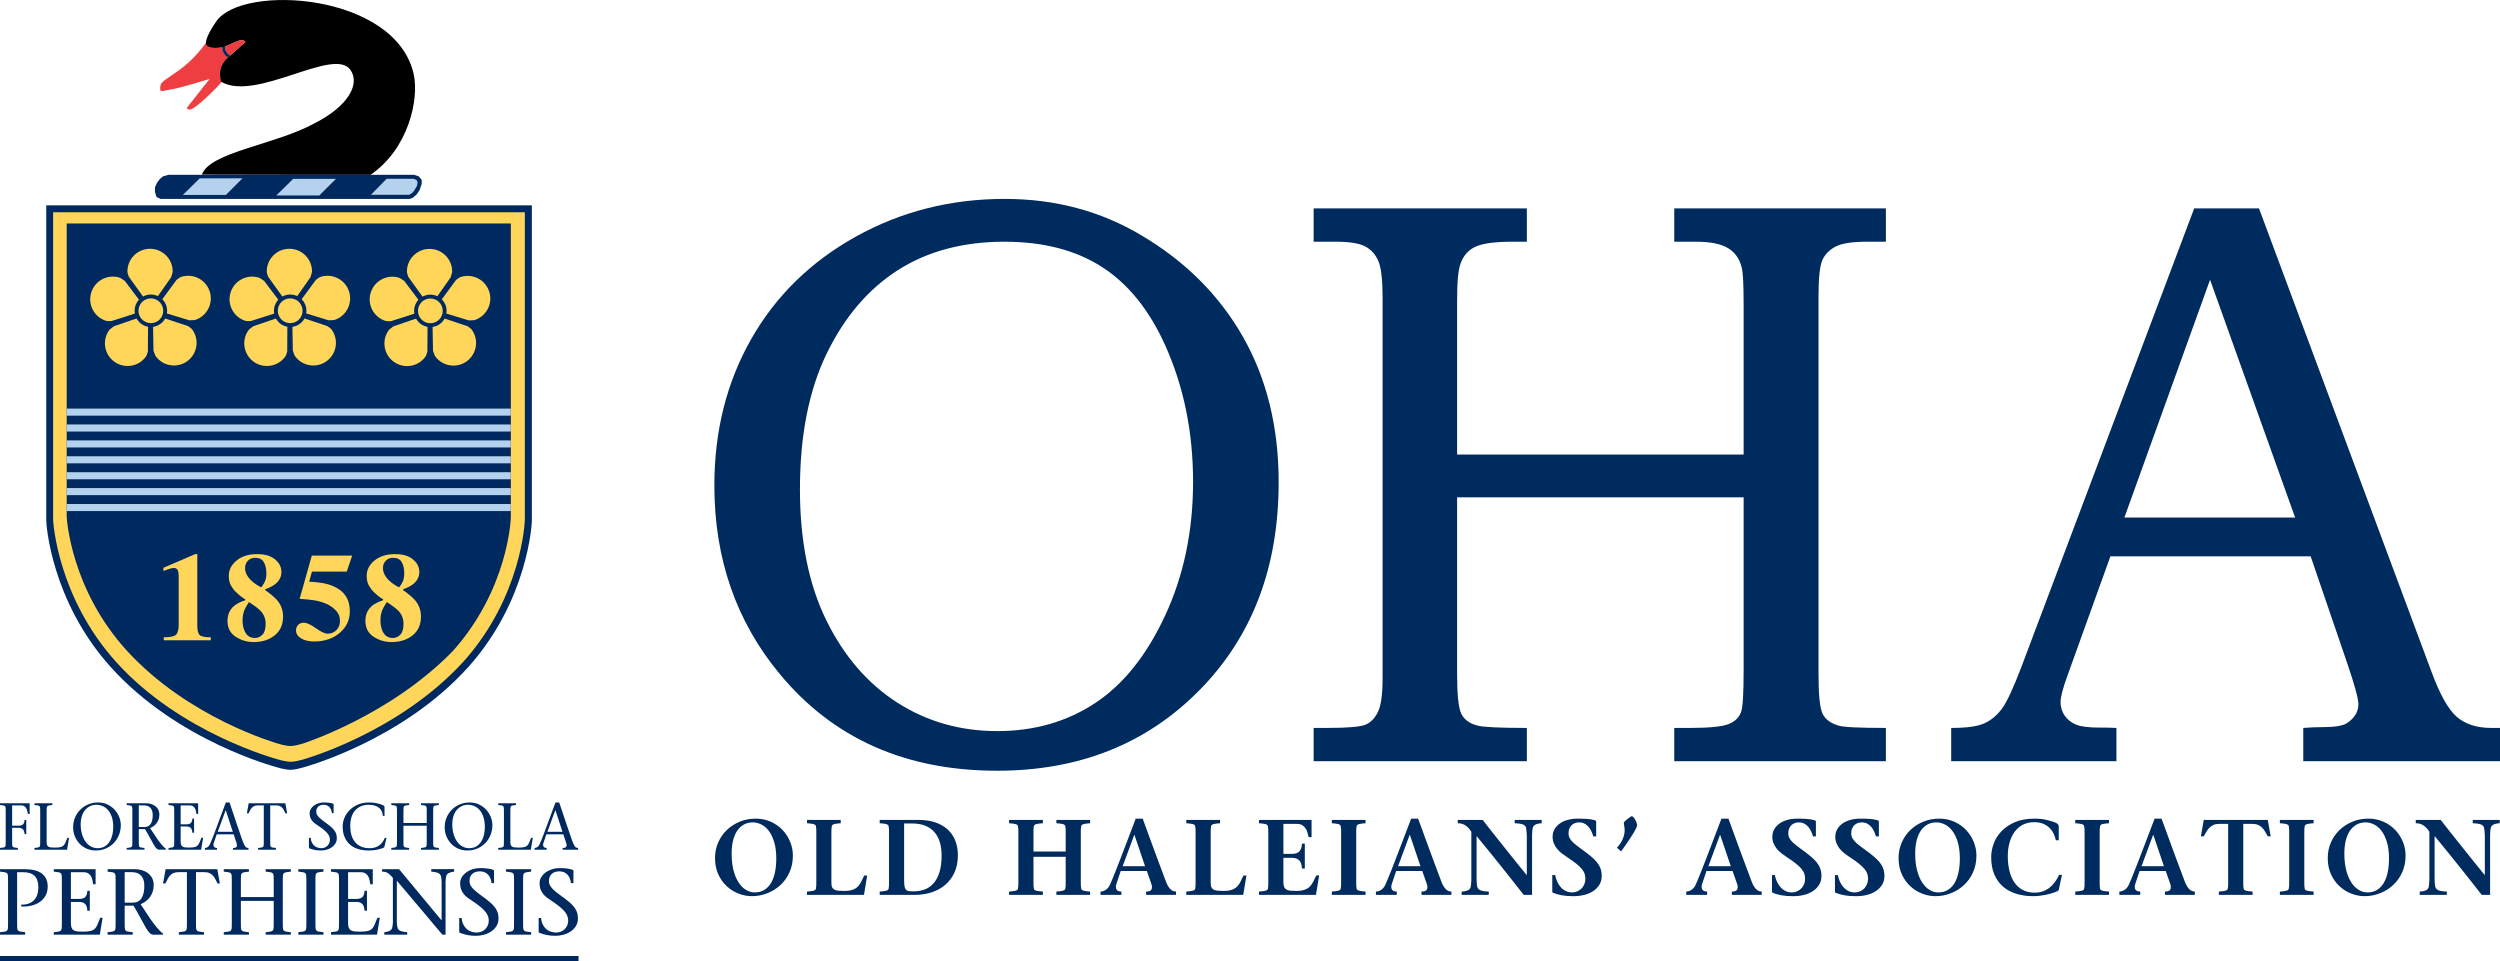 <?xml version="1.0" encoding="utf-8"?>
<!-- Generator: Adobe Illustrator 21.0.2, SVG Export Plug-In . SVG Version: 6.00 Build 0)  -->
<svg version="1.1" id="Layer_1" xmlns="http://www.w3.org/2000/svg" xmlns:xlink="http://www.w3.org/1999/xlink" x="0px" y="0px"
	 viewBox="0 0 353.236 135.828" enable-background="new 0 0 353.236 135.828" xml:space="preserve">
<g>
	<g>
		<path fill="#002B5F" d="M141.95,28.104c7.135,0,13.579,1.718,19.33,5.153c6.238,3.695,11.029,8.494,14.375,14.391
			c3.341,5.897,5.013,12.729,5.013,20.493c0,12.019-3.735,21.82-11.206,29.393c-7.47,7.579-16.996,11.366-28.576,11.366
			c-12.923,0-23.159-4.551-30.706-13.659c-6.164-7.431-9.245-16.312-9.245-26.654c0-7.687,1.735-14.584,5.21-20.689
			c3.474-6.102,8.404-10.925,14.793-14.472C127.325,29.878,134.331,28.104,141.95,28.104z M141.924,34.154
			c-5.836,0-10.848,1.334-15.039,4.002c-4.187,2.67-7.545,6.597-10.071,11.786c-2.523,5.191-3.786,11.59-3.786,19.206
			c0,7.281,1.245,13.447,3.731,18.506c2.489,5.057,5.827,8.929,10.014,11.616c4.19,2.687,8.905,4.029,14.14,4.029
			c5.199,0,9.801-1.312,13.801-3.944c4.005-2.632,7.315-6.775,9.934-12.43c2.619-5.654,3.926-11.933,3.926-18.839
			c0-7.019-1.307-13.441-3.926-19.266c-2.246-4.999-5.221-8.696-8.922-11.083C152.022,35.347,147.423,34.154,141.924,34.154z"/>
		<path fill="#002B5F" d="M185.611,29.449h30.124v4.705h-2.069c-2.392,0-4.1,0.224-5.125,0.674
			c-1.026,0.454-1.745,1.242-2.156,2.369c-0.337,0.828-0.505,2.574-0.505,5.244V64.22h40.485V42.998c0-2.89-0.096-4.637-0.282-5.24
			c-0.299-1.201-0.94-2.104-1.931-2.704c-0.987-0.6-2.491-0.901-4.504-0.901h-3.085v-4.705h29.901v4.705h-2.688
			c-2.092,0-3.571,0.235-4.449,0.705c-0.88,0.47-1.492,1.107-1.85,1.917c-0.356,0.809-0.532,2.546-0.532,5.216v53.195
			c0,2.943,0.184,4.821,0.561,5.624c0.373,0.806,1.12,1.368,2.237,1.705c0.672,0.228,2.916,0.338,6.721,0.338v4.703h-29.901v-4.703
			h2.186c2.763,0,4.601-0.184,5.517-0.556c0.914-0.37,1.5-0.962,1.763-1.776c0.223-0.632,0.337-2.62,0.337-5.955V70.269H205.88
			v24.917c0,2.943,0.197,4.833,0.588,5.651c0.393,0.821,1.147,1.382,2.27,1.678c0.82,0.228,3.154,0.338,6.998,0.338v4.703h-30.124
			v-4.703h1.903c2.912,0,4.73-0.159,5.458-0.474c0.729-0.319,1.307-0.923,1.737-1.819c0.431-0.896,0.643-2.479,0.643-4.761V41.991
			c0-2.442-0.195-4.136-0.589-5.075c-0.392-0.94-1.007-1.634-1.847-2.086c-0.841-0.452-2.232-0.676-4.172-0.676h-3.135V29.449z"/>
		<path fill="#002B5F" d="M310.026,29.449h9.159l24.31,65.301c1.195,3.277,2.395,5.444,3.61,6.514
			c1.216,1.057,2.845,1.589,4.902,1.589h1.229v4.703h-27.798v-4.703c0.899-0.073,1.776-0.11,2.632-0.11
			c1.793,0,2.967-0.185,3.53-0.564c1.082-0.706,1.626-1.603,1.626-2.683c0-0.784-0.528-2.707-1.571-5.767l-5.171-15.119h-28.298
			l-6.088,16.912c-0.636,1.75-0.954,2.967-0.954,3.641c0,0.744,0.192,1.397,0.589,1.956c0.389,0.56,0.922,0.981,1.594,1.261
			c0.675,0.278,1.754,0.421,3.249,0.421c1.009,0,1.828,0.014,2.462,0.053v4.703h-23.347v-4.703c2.163,0,3.719-0.211,4.67-0.646
			c0.956-0.422,1.783-1.117,2.497-2.067c0.707-0.948,1.637-2.958,2.797-6.022L310.026,29.449z M300.165,73.124h24.123L312.27,39.528
			L300.165,73.124z"/>
	</g>
	<g>
		<path fill="#002B5F" d="M106.234,126.623c-0.616,0-1.232-0.116-1.846-0.347c-0.616-0.233-1.173-0.576-1.672-1.032
			c-0.499-0.451-0.906-1.012-1.218-1.686c-0.313-0.668-0.469-1.448-0.469-2.337c0-0.768,0.146-1.487,0.438-2.163
			c0.293-0.677,0.697-1.263,1.211-1.764c0.514-0.498,1.122-0.894,1.823-1.186c0.702-0.293,1.46-0.439,2.278-0.439
			c0.776,0,1.487,0.146,2.133,0.439c0.646,0.293,1.197,0.681,1.657,1.165c0.459,0.482,0.817,1.037,1.074,1.665
			c0.257,0.623,0.386,1.27,0.386,1.937c0,0.875-0.159,1.667-0.477,2.376c-0.318,0.703-0.747,1.308-1.286,1.805
			c-0.54,0.502-1.158,0.888-1.853,1.158C107.716,126.488,106.99,126.623,106.234,126.623z M106.626,126.094
			c0.524,0,0.979-0.115,1.361-0.35c0.383-0.232,0.701-0.563,0.953-0.986c0.253-0.424,0.44-0.929,0.56-1.517
			c0.121-0.588,0.183-1.233,0.183-1.943c0-0.892-0.097-1.657-0.288-2.299c-0.192-0.643-0.444-1.17-0.756-1.587
			c-0.313-0.415-0.67-0.72-1.067-0.916c-0.399-0.198-0.8-0.297-1.204-0.297c-0.494,0-0.927,0.11-1.301,0.326
			c-0.373,0.219-0.686,0.518-0.938,0.902c-0.252,0.386-0.441,0.848-0.567,1.39c-0.127,0.539-0.189,1.13-0.189,1.767
			c0,0.9,0.087,1.693,0.263,2.377c0.177,0.681,0.417,1.258,0.72,1.721c0.302,0.467,0.65,0.818,1.044,1.055
			C105.794,125.975,106.204,126.094,106.626,126.094z"/>
		<path fill="#002B5F" d="M114.025,125.973c0.342-0.018,0.63-0.056,0.862-0.106c0.232-0.05,0.363-0.146,0.394-0.287
			c0.029-0.14,0.047-0.279,0.052-0.415c0.004-0.138,0.008-0.305,0.008-0.508v-7.021c0-0.2-0.003-0.37-0.008-0.507
			c-0.005-0.136-0.023-0.274-0.052-0.414c-0.031-0.143-0.162-0.236-0.394-0.288c-0.232-0.053-0.52-0.086-0.862-0.107v-0.469h4.765
			v0.469c-0.343,0.021-0.631,0.055-0.862,0.107c-0.232,0.052-0.363,0.146-0.395,0.288c-0.03,0.141-0.047,0.278-0.053,0.414
			c-0.005,0.137-0.006,0.307-0.006,0.507v7.128c0,0.261,0.035,0.465,0.105,0.613c0.071,0.145,0.179,0.255,0.326,0.331
			c0.146,0.075,0.332,0.123,0.56,0.143c0.226,0.021,0.492,0.033,0.794,0.033c0.485,0,0.875-0.053,1.173-0.154
			c0.298-0.1,0.544-0.243,0.741-0.43c0.197-0.189,0.364-0.417,0.5-0.688c0.136-0.273,0.28-0.574,0.432-0.908h0.423l-0.454,2.739
			h-8.048V125.973z"/>
		<path fill="#002B5F" d="M124.298,125.973c0.344-0.018,0.631-0.056,0.862-0.106c0.232-0.05,0.364-0.146,0.394-0.287
			c0.03-0.14,0.047-0.279,0.052-0.415c0.004-0.138,0.008-0.305,0.008-0.508v-7.021c0-0.2-0.004-0.37-0.008-0.507
			c-0.005-0.136-0.022-0.274-0.052-0.414c-0.03-0.143-0.162-0.236-0.394-0.288c-0.231-0.053-0.519-0.086-0.862-0.107v-0.469h5.522
			c0.857,0,1.627,0.114,2.307,0.341c0.682,0.227,1.261,0.555,1.741,0.982c0.479,0.431,0.844,0.954,1.096,1.575
			c0.252,0.619,0.379,1.318,0.379,2.095c0,0.906-0.156,1.708-0.469,2.407c-0.313,0.695-0.744,1.279-1.293,1.752
			c-0.549,0.476-1.195,0.834-1.937,1.077c-0.742,0.241-1.54,0.362-2.398,0.362h-4.947V125.973z M127.748,124.28
			c0,0.391,0.018,0.7,0.053,0.922c0.035,0.223,0.101,0.388,0.196,0.499c0.095,0.11,0.234,0.18,0.417,0.203
			c0.181,0.028,0.417,0.04,0.71,0.04c0.534,0,1.039-0.087,1.514-0.259c0.473-0.171,0.89-0.456,1.248-0.854
			c0.357-0.397,0.64-0.921,0.847-1.565s0.31-1.445,0.31-2.405c0-1.443-0.354-2.557-1.059-3.337c-0.707-0.78-1.751-1.174-3.133-1.174
			h-1.104V124.28z"/>
		<path fill="#002B5F" d="M146.024,124.657c0,0.203,0.002,0.37,0.007,0.508c0.005,0.136,0.022,0.275,0.054,0.415
			c0.03,0.141,0.164,0.237,0.4,0.287c0.238,0.051,0.527,0.089,0.869,0.106v0.47h-4.779v-0.47c0.332-0.018,0.617-0.056,0.854-0.106
			c0.237-0.05,0.37-0.146,0.4-0.287c0.03-0.14,0.048-0.279,0.053-0.415c0.005-0.138,0.008-0.305,0.008-0.508v-7.021
			c0-0.2-0.003-0.37-0.008-0.507c-0.005-0.136-0.022-0.274-0.053-0.414c-0.03-0.143-0.163-0.236-0.4-0.288
			c-0.237-0.053-0.522-0.086-0.854-0.107v-0.469h4.779v0.469c-0.342,0.021-0.631,0.055-0.869,0.107
			c-0.236,0.052-0.37,0.146-0.4,0.288c-0.031,0.141-0.049,0.278-0.054,0.414c-0.005,0.137-0.007,0.307-0.007,0.507v2.679h4.553
			v-2.679c0-0.2-0.002-0.37-0.008-0.507c-0.004-0.136-0.022-0.274-0.051-0.414c-0.03-0.143-0.165-0.236-0.4-0.288
			c-0.238-0.053-0.523-0.086-0.857-0.107v-0.469h4.767v0.469c-0.334,0.021-0.618,0.055-0.855,0.107
			c-0.236,0.052-0.37,0.146-0.4,0.288c-0.029,0.141-0.049,0.278-0.054,0.414c-0.005,0.137-0.008,0.307-0.008,0.507v7.021
			c0,0.203,0.003,0.37,0.008,0.508c0.005,0.136,0.024,0.275,0.054,0.415c0.03,0.141,0.164,0.237,0.4,0.287
			c0.237,0.051,0.521,0.089,0.855,0.106v0.47h-4.767v-0.47c0.333-0.018,0.618-0.056,0.857-0.106c0.235-0.05,0.37-0.146,0.4-0.287
			c0.028-0.14,0.047-0.279,0.051-0.415c0.006-0.138,0.008-0.305,0.008-0.508v-3.6h-4.553V124.657z"/>
		<path fill="#002B5F" d="M158.355,123.068l-0.604,1.8c-0.111,0.322-0.111,0.59,0,0.794c0.11,0.207,0.343,0.312,0.695,0.312v0.47
			h-2.95v-0.47c0.222,0,0.454-0.071,0.696-0.213c0.242-0.14,0.448-0.377,0.621-0.712c0.09-0.188,0.213-0.478,0.369-0.859
			c0.157-0.383,0.336-0.83,0.537-1.339c0.202-0.51,0.419-1.068,0.652-1.674c0.23-0.605,0.468-1.221,0.71-1.853
			c0.241-0.629,0.481-1.258,0.718-1.886c0.238-0.623,0.463-1.215,0.674-1.768h0.983c0.152,0.413,0.325,0.887,0.521,1.422
			c0.197,0.532,0.402,1.093,0.613,1.679c0.212,0.584,0.427,1.171,0.644,1.755c0.216,0.586,0.423,1.141,0.62,1.666
			c0.196,0.522,0.372,0.997,0.529,1.413c0.157,0.421,0.279,0.749,0.371,0.991c0.151,0.405,0.343,0.735,0.573,0.991
			c0.233,0.258,0.51,0.386,0.834,0.386v0.47h-4.221v-0.47c0.422,0,0.68-0.106,0.771-0.317c0.09-0.212,0.075-0.483-0.046-0.817
			l-0.621-1.771H158.355z M161.79,122.387l-1.498-4.418h-0.029l-1.634,4.418H161.79z"/>
		<path fill="#002B5F" d="M167.616,125.973c0.342-0.018,0.63-0.056,0.861-0.106c0.233-0.05,0.363-0.146,0.395-0.287
			c0.029-0.14,0.047-0.279,0.051-0.415c0.006-0.138,0.008-0.305,0.008-0.508v-7.021c0-0.2-0.002-0.37-0.008-0.507
			c-0.004-0.136-0.021-0.274-0.051-0.414c-0.031-0.143-0.162-0.236-0.395-0.288c-0.231-0.053-0.52-0.086-0.861-0.107v-0.469h4.765
			v0.469c-0.343,0.021-0.63,0.055-0.862,0.107c-0.232,0.052-0.362,0.146-0.394,0.288c-0.03,0.141-0.048,0.278-0.053,0.414
			c-0.005,0.137-0.007,0.307-0.007,0.507v7.128c0,0.261,0.035,0.465,0.105,0.613c0.07,0.145,0.179,0.255,0.326,0.331
			c0.146,0.075,0.332,0.123,0.559,0.143c0.227,0.021,0.492,0.033,0.795,0.033c0.484,0,0.875-0.053,1.172-0.154
			c0.299-0.1,0.545-0.243,0.742-0.43c0.195-0.189,0.362-0.417,0.498-0.688c0.137-0.273,0.281-0.574,0.432-0.908h0.424l-0.455,2.739
			h-8.047V125.973z"/>
		<path fill="#002B5F" d="M177.889,125.973c0.332-0.018,0.617-0.056,0.855-0.106c0.236-0.05,0.369-0.146,0.4-0.287
			c0.029-0.14,0.047-0.279,0.052-0.415c0.005-0.138,0.009-0.305,0.009-0.508v-7.021c0-0.2-0.004-0.37-0.009-0.507
			c-0.005-0.136-0.022-0.274-0.052-0.414c-0.031-0.143-0.164-0.236-0.4-0.288c-0.237-0.053-0.523-0.086-0.855-0.107v-0.469h7.428
			v2.435h-0.408c-0.061-0.271-0.129-0.521-0.206-0.747c-0.073-0.228-0.176-0.425-0.303-0.59c-0.125-0.167-0.282-0.298-0.468-0.396
			c-0.187-0.095-0.411-0.142-0.672-0.142h-1.923v4.236h1.255c0.485,0,0.833-0.134,1.044-0.401c0.214-0.268,0.318-0.619,0.318-1.053
			h0.409v3.526h-0.409c-0.01-0.213-0.036-0.409-0.081-0.59c-0.047-0.184-0.122-0.341-0.229-0.478
			c-0.106-0.137-0.246-0.244-0.416-0.325c-0.172-0.08-0.384-0.119-0.637-0.119h-1.255v3.433c0,0.293,0.036,0.521,0.105,0.683
			c0.071,0.161,0.18,0.283,0.327,0.369c0.146,0.085,0.333,0.139,0.561,0.158c0.226,0.021,0.495,0.033,0.809,0.033
			c0.483,0,0.872-0.053,1.165-0.154c0.291-0.1,0.538-0.243,0.734-0.43c0.196-0.189,0.364-0.417,0.498-0.688
			c0.137-0.273,0.285-0.574,0.447-0.908h0.409l-0.456,2.739h-8.047V125.973z"/>
		<path fill="#002B5F" d="M191.626,124.657c0,0.203,0.001,0.37,0.006,0.508c0.005,0.136,0.023,0.275,0.053,0.415
			c0.033,0.141,0.163,0.237,0.395,0.287c0.233,0.051,0.52,0.089,0.863,0.106v0.47h-4.766v-0.47c0.342-0.018,0.63-0.056,0.861-0.106
			c0.232-0.05,0.363-0.146,0.394-0.287c0.03-0.14,0.047-0.279,0.053-0.415c0.004-0.138,0.008-0.305,0.008-0.508v-7.021
			c0-0.2-0.004-0.37-0.008-0.507c-0.006-0.136-0.023-0.274-0.053-0.414c-0.03-0.143-0.161-0.236-0.394-0.288
			c-0.231-0.053-0.52-0.086-0.861-0.107v-0.469h4.766v0.469c-0.344,0.021-0.63,0.055-0.863,0.107
			c-0.231,0.052-0.361,0.146-0.395,0.288c-0.029,0.141-0.048,0.278-0.053,0.414c-0.005,0.137-0.006,0.307-0.006,0.507V124.657z"/>
		<path fill="#002B5F" d="M197.269,123.068l-0.604,1.8c-0.111,0.322-0.111,0.59,0,0.794c0.109,0.207,0.341,0.312,0.694,0.312v0.47
			h-2.95v-0.47c0.222,0,0.455-0.071,0.697-0.213c0.241-0.14,0.448-0.377,0.62-0.712c0.089-0.188,0.213-0.478,0.371-0.859
			c0.156-0.383,0.333-0.83,0.537-1.339c0.201-0.51,0.419-1.068,0.65-1.674c0.231-0.605,0.469-1.221,0.71-1.853
			c0.242-0.629,0.481-1.258,0.72-1.886c0.235-0.623,0.461-1.215,0.675-1.768h0.98c0.153,0.413,0.326,0.887,0.523,1.422
			c0.196,0.532,0.4,1.093,0.613,1.679c0.21,0.584,0.427,1.171,0.642,1.755c0.218,0.586,0.425,1.141,0.623,1.666
			c0.195,0.522,0.37,0.997,0.526,1.413c0.157,0.421,0.282,0.749,0.372,0.991c0.151,0.405,0.344,0.735,0.574,0.991
			c0.231,0.258,0.51,0.386,0.832,0.386v0.47h-4.22v-0.47c0.422,0,0.68-0.106,0.771-0.317c0.09-0.212,0.076-0.483-0.045-0.817
			l-0.622-1.771H197.269z M200.703,122.387l-1.497-4.418h-0.031l-1.635,4.418H200.703z"/>
		<path fill="#002B5F" d="M215.289,126.443c-0.454-0.586-0.948-1.216-1.482-1.893c-0.535-0.674-1.091-1.374-1.666-2.096
			c-0.574-0.72-1.157-1.442-1.748-2.171c-0.59-0.724-1.167-1.431-1.731-2.118h-0.03v6.054c0,0.19,0.007,0.369,0.023,0.537
			c0.015,0.166,0.032,0.317,0.053,0.461c0.039,0.252,0.18,0.435,0.415,0.551c0.236,0.116,0.648,0.188,1.233,0.205v0.47h-3.827v-0.47
			c0.413-0.018,0.723-0.089,0.93-0.205c0.207-0.116,0.326-0.299,0.356-0.551c0.02-0.144,0.038-0.295,0.054-0.461
			c0.014-0.168,0.021-0.347,0.021-0.537v-6.688c-0.212-0.354-0.472-0.643-0.779-0.87c-0.308-0.226-0.689-0.341-1.142-0.341v-0.469
			h3.525c0.464,0.605,0.956,1.233,1.475,1.882c0.519,0.651,1.047,1.314,1.581,1.984c0.535,0.67,1.067,1.338,1.595,1.996
			c0.531,0.66,1.048,1.3,1.552,1.915h0.031v-5.553c0-0.19-0.011-0.37-0.031-0.537c-0.02-0.165-0.039-0.321-0.06-0.462
			c-0.02-0.252-0.145-0.436-0.379-0.551c-0.23-0.116-0.645-0.185-1.239-0.206v-0.469h3.812v0.469
			c-0.402,0.021-0.707,0.09-0.915,0.206c-0.207,0.115-0.329,0.299-0.369,0.551c-0.022,0.141-0.038,0.297-0.054,0.462
			c-0.016,0.167-0.023,0.347-0.023,0.537v8.367H215.289z"/>
		<path fill="#002B5F" d="M225.123,118.181c-0.07-0.241-0.158-0.479-0.265-0.711c-0.107-0.231-0.241-0.443-0.4-0.636
			c-0.163-0.191-0.354-0.344-0.575-0.462c-0.222-0.116-0.484-0.173-0.787-0.173c-0.171,0-0.344,0.027-0.516,0.083
			c-0.171,0.057-0.326,0.145-0.468,0.267c-0.142,0.119-0.257,0.279-0.348,0.476c-0.092,0.198-0.138,0.438-0.138,0.72
			c0,0.264,0.061,0.5,0.183,0.715c0.122,0.21,0.297,0.423,0.529,0.635c0.231,0.21,0.513,0.437,0.84,0.672
			c0.328,0.238,0.7,0.514,1.112,0.826c0.383,0.295,0.705,0.57,0.969,0.826c0.262,0.258,0.47,0.513,0.626,0.767
			c0.158,0.252,0.268,0.506,0.334,0.763c0.066,0.261,0.099,0.529,0.099,0.811c0,0.467-0.108,0.877-0.324,1.235
			c-0.22,0.36-0.508,0.66-0.871,0.902c-0.364,0.242-0.787,0.424-1.271,0.547c-0.484,0.12-0.997,0.181-1.542,0.181
			c-0.638,0-1.177-0.041-1.62-0.124c-0.444-0.084-0.862-0.199-1.257-0.348c-0.07-0.03-0.105-0.097-0.105-0.208v-2.302h0.409
			c0.061,0.345,0.161,0.665,0.302,0.962c0.142,0.297,0.313,0.559,0.515,0.779c0.202,0.222,0.436,0.395,0.703,0.521
			c0.267,0.128,0.563,0.19,0.886,0.19c0.241,0,0.475-0.047,0.705-0.145c0.225-0.095,0.424-0.228,0.598-0.394
			c0.17-0.165,0.306-0.368,0.407-0.606c0.101-0.238,0.151-0.491,0.151-0.765c0-0.254-0.032-0.487-0.099-0.704
			c-0.066-0.218-0.194-0.444-0.387-0.682c-0.19-0.239-0.452-0.49-0.786-0.758c-0.333-0.268-0.762-0.574-1.287-0.916
			c-0.281-0.184-0.549-0.374-0.801-0.57c-0.253-0.197-0.472-0.413-0.658-0.649c-0.186-0.237-0.336-0.493-0.445-0.767
			c-0.112-0.271-0.167-0.576-0.167-0.909c0-0.372,0.085-0.715,0.257-1.03c0.171-0.312,0.41-0.584,0.719-0.812
			c0.309-0.227,0.677-0.403,1.111-0.529c0.435-0.125,0.913-0.189,1.439-0.189c0.492,0,0.934,0.012,1.322,0.038
			c0.388,0.023,0.773,0.09,1.157,0.196c0.102,0.039,0.151,0.107,0.151,0.206v2.07H225.123z"/>
		<path fill="#002B5F" d="M228.467,119.785c0.363-0.413,0.623-0.794,0.779-1.145c0.157-0.348,0.252-0.664,0.286-0.951
			c0.037-0.287,0.034-0.549-0.007-0.778c-0.04-0.232-0.07-0.438-0.09-0.621c-0.011-0.06,0.038-0.145,0.143-0.251
			c0.106-0.105,0.228-0.212,0.365-0.315c0.133-0.107,0.264-0.199,0.387-0.282c0.119-0.078,0.193-0.119,0.225-0.119
			c0.07,0,0.148,0.043,0.235,0.135c0.085,0.091,0.166,0.203,0.24,0.333c0.076,0.132,0.143,0.272,0.197,0.425
			c0.055,0.149,0.082,0.283,0.082,0.393c0,0.081-0.04,0.209-0.119,0.386c-0.082,0.175-0.188,0.38-0.325,0.605
			c-0.137,0.227-0.287,0.469-0.452,0.726c-0.169,0.258-0.337,0.507-0.502,0.75c-0.164,0.241-0.325,0.472-0.476,0.688
			c-0.151,0.217-0.277,0.396-0.379,0.537L228.467,119.785z"/>
		<path fill="#002B5F" d="M241.115,123.068l-0.605,1.8c-0.11,0.322-0.11,0.59,0,0.794c0.11,0.207,0.342,0.312,0.696,0.312v0.47
			h-2.951v-0.47c0.222,0,0.454-0.071,0.696-0.213c0.241-0.14,0.448-0.377,0.62-0.712c0.092-0.188,0.212-0.478,0.371-0.859
			c0.157-0.383,0.334-0.83,0.536-1.339c0.202-0.51,0.419-1.068,0.651-1.674c0.23-0.605,0.47-1.221,0.712-1.853
			c0.239-0.629,0.479-1.258,0.717-1.886c0.238-0.623,0.463-1.215,0.674-1.768h0.985c0.149,0.413,0.322,0.887,0.521,1.422
			c0.196,0.532,0.4,1.093,0.614,1.679c0.21,0.584,0.425,1.171,0.642,1.755c0.217,0.586,0.424,1.141,0.621,1.666
			c0.194,0.522,0.372,0.997,0.529,1.413c0.155,0.421,0.28,0.749,0.371,0.991c0.148,0.405,0.342,0.735,0.575,0.991
			c0.232,0.258,0.508,0.386,0.831,0.386v0.47h-4.221v-0.47c0.422,0,0.681-0.106,0.771-0.317c0.091-0.212,0.077-0.483-0.046-0.817
			l-0.62-1.771H241.115z M244.549,122.387l-1.498-4.418h-0.028l-1.634,4.418H244.549z"/>
		<path fill="#002B5F" d="M256.171,118.181c-0.071-0.241-0.16-0.479-0.267-0.711c-0.106-0.231-0.24-0.443-0.399-0.636
			c-0.163-0.191-0.354-0.344-0.575-0.462c-0.224-0.116-0.482-0.173-0.787-0.173c-0.173,0-0.343,0.027-0.516,0.083
			c-0.169,0.057-0.326,0.145-0.469,0.267c-0.142,0.119-0.256,0.279-0.346,0.476c-0.093,0.198-0.14,0.438-0.14,0.72
			c0,0.264,0.063,0.5,0.185,0.715c0.119,0.21,0.296,0.423,0.529,0.635c0.232,0.21,0.512,0.437,0.839,0.672
			c0.326,0.238,0.697,0.514,1.11,0.826c0.385,0.295,0.706,0.57,0.97,0.826c0.263,0.258,0.472,0.513,0.626,0.767
			c0.158,0.252,0.27,0.506,0.336,0.763c0.064,0.261,0.099,0.529,0.099,0.811c0,0.467-0.11,0.877-0.326,1.235
			c-0.218,0.36-0.507,0.66-0.869,0.902c-0.365,0.242-0.786,0.424-1.272,0.547c-0.483,0.12-0.999,0.181-1.544,0.181
			c-0.636,0-1.175-0.041-1.62-0.124c-0.442-0.084-0.86-0.199-1.254-0.348c-0.071-0.03-0.105-0.097-0.105-0.208v-2.302h0.406
			c0.064,0.345,0.161,0.665,0.304,0.962c0.143,0.297,0.313,0.559,0.515,0.779c0.202,0.222,0.437,0.395,0.702,0.521
			c0.268,0.128,0.564,0.19,0.887,0.19c0.241,0,0.477-0.047,0.703-0.145c0.227-0.095,0.425-0.228,0.597-0.394
			c0.174-0.165,0.308-0.368,0.41-0.606c0.102-0.238,0.149-0.491,0.149-0.765c0-0.254-0.031-0.487-0.098-0.704
			c-0.066-0.218-0.194-0.444-0.387-0.682c-0.187-0.239-0.453-0.49-0.784-0.758c-0.334-0.268-0.764-0.574-1.288-0.916
			c-0.281-0.184-0.548-0.374-0.799-0.57c-0.253-0.197-0.474-0.413-0.659-0.649c-0.189-0.237-0.336-0.493-0.448-0.767
			c-0.111-0.271-0.167-0.576-0.167-0.909c0-0.372,0.087-0.715,0.26-1.03c0.171-0.312,0.41-0.584,0.718-0.812
			c0.308-0.227,0.678-0.403,1.111-0.529c0.434-0.125,0.915-0.189,1.438-0.189c0.494,0,0.935,0.012,1.324,0.038
			c0.389,0.023,0.773,0.09,1.158,0.196c0.1,0.039,0.15,0.107,0.15,0.206v2.07H256.171z"/>
		<path fill="#002B5F" d="M265.065,118.181c-0.072-0.241-0.158-0.479-0.265-0.711c-0.107-0.231-0.24-0.443-0.402-0.636
			c-0.162-0.191-0.35-0.344-0.575-0.462c-0.22-0.116-0.482-0.173-0.785-0.173c-0.171,0-0.343,0.027-0.514,0.083
			c-0.172,0.057-0.328,0.145-0.47,0.267c-0.141,0.119-0.257,0.279-0.347,0.476c-0.094,0.198-0.138,0.438-0.138,0.72
			c0,0.264,0.061,0.5,0.181,0.715c0.124,0.21,0.3,0.423,0.53,0.635c0.232,0.21,0.512,0.437,0.842,0.672
			c0.327,0.238,0.696,0.514,1.111,0.826c0.381,0.295,0.704,0.57,0.969,0.826c0.26,0.258,0.469,0.513,0.627,0.767
			c0.156,0.252,0.267,0.506,0.332,0.763c0.066,0.261,0.099,0.529,0.099,0.811c0,0.467-0.108,0.877-0.325,1.235
			c-0.217,0.36-0.508,0.66-0.87,0.902c-0.363,0.242-0.786,0.424-1.272,0.547c-0.482,0.12-0.999,0.181-1.542,0.181
			c-0.638,0-1.174-0.041-1.62-0.124c-0.444-0.084-0.861-0.199-1.256-0.348c-0.071-0.03-0.106-0.097-0.106-0.208v-2.302h0.407
			c0.064,0.345,0.163,0.665,0.305,0.962c0.142,0.297,0.311,0.559,0.514,0.779c0.203,0.222,0.435,0.395,0.703,0.521
			c0.268,0.128,0.565,0.19,0.888,0.19c0.239,0,0.474-0.047,0.701-0.145c0.228-0.095,0.424-0.228,0.598-0.394
			c0.173-0.165,0.308-0.368,0.408-0.606c0.101-0.238,0.151-0.491,0.151-0.765c0-0.254-0.031-0.487-0.098-0.704
			c-0.068-0.218-0.193-0.444-0.386-0.682c-0.191-0.239-0.453-0.49-0.786-0.758c-0.334-0.268-0.762-0.574-1.287-0.916
			c-0.283-0.184-0.55-0.374-0.802-0.57c-0.251-0.197-0.471-0.413-0.657-0.649c-0.188-0.237-0.338-0.493-0.448-0.767
			c-0.11-0.271-0.165-0.576-0.165-0.909c0-0.372,0.086-0.715,0.256-1.03c0.175-0.312,0.412-0.584,0.719-0.812
			c0.31-0.227,0.68-0.403,1.113-0.529c0.434-0.125,0.912-0.189,1.438-0.189c0.493,0,0.935,0.012,1.324,0.038
			c0.387,0.023,0.772,0.09,1.157,0.196c0.101,0.039,0.151,0.107,0.151,0.206v2.07H265.065z"/>
		<path fill="#002B5F" d="M273.463,126.623c-0.616,0-1.23-0.116-1.846-0.347c-0.614-0.233-1.174-0.576-1.672-1.032
			c-0.498-0.451-0.905-1.012-1.219-1.686c-0.312-0.668-0.468-1.448-0.468-2.337c0-0.768,0.146-1.487,0.439-2.163
			c0.293-0.677,0.696-1.263,1.21-1.764c0.515-0.498,1.124-0.894,1.825-1.186c0.699-0.293,1.457-0.439,2.276-0.439
			c0.777,0,1.486,0.146,2.132,0.439c0.645,0.293,1.197,0.681,1.656,1.165c0.46,0.482,0.817,1.037,1.074,1.665
			c0.258,0.623,0.387,1.27,0.387,1.937c0,0.875-0.157,1.667-0.478,2.376c-0.316,0.703-0.744,1.308-1.283,1.805
			c-0.54,0.502-1.158,0.888-1.854,1.158C274.946,126.488,274.221,126.623,273.463,126.623z M273.855,126.094
			c0.523,0,0.979-0.115,1.363-0.35c0.382-0.232,0.702-0.563,0.953-0.986c0.253-0.424,0.438-0.929,0.559-1.517
			c0.121-0.588,0.183-1.233,0.183-1.943c0-0.892-0.098-1.657-0.288-2.299c-0.193-0.643-0.446-1.17-0.756-1.587
			c-0.313-0.415-0.671-0.72-1.067-0.916c-0.4-0.198-0.802-0.297-1.203-0.297c-0.493,0-0.928,0.11-1.301,0.326
			c-0.374,0.219-0.686,0.518-0.937,0.902c-0.252,0.386-0.441,0.848-0.567,1.39c-0.128,0.539-0.188,1.13-0.188,1.767
			c0,0.9,0.086,1.693,0.263,2.377c0.177,0.681,0.415,1.258,0.718,1.721c0.304,0.467,0.651,0.818,1.044,1.055
			C273.023,125.975,273.433,126.094,273.855,126.094z"/>
		<path fill="#002B5F" d="M291.345,123.613l-0.421,1.967c-0.022,0.171-0.095,0.285-0.221,0.34c-0.126,0.056-0.3,0.124-0.523,0.206
			c-0.132,0.05-0.296,0.103-0.496,0.157c-0.204,0.058-0.431,0.109-0.684,0.16c-0.251,0.051-0.523,0.093-0.815,0.128
			c-0.297,0.035-0.602,0.053-0.925,0.053c-0.838,0-1.617-0.108-2.338-0.325c-0.721-0.218-1.348-0.55-1.876-0.998
			c-0.529-0.45-0.946-1.021-1.248-1.719c-0.305-0.696-0.454-1.526-0.454-2.495c0-0.586,0.11-1.196,0.334-1.831
			c0.223-0.638,0.577-1.218,1.065-1.748c0.488-0.529,1.119-0.97,1.892-1.315c0.771-0.349,1.714-0.522,2.819-0.522
			c0.355,0,0.668,0.016,0.941,0.046c0.272,0.029,0.516,0.07,0.734,0.119c0.217,0.052,0.419,0.107,0.611,0.167
			c0.193,0.061,0.378,0.12,0.56,0.181c0.212,0.071,0.364,0.158,0.455,0.26c0.091,0.101,0.136,0.21,0.136,0.331v1.952h-0.41
			c-0.06-0.291-0.157-0.59-0.295-0.893c-0.135-0.303-0.324-0.579-0.567-0.824c-0.241-0.247-0.54-0.448-0.898-0.605
			c-0.359-0.157-0.796-0.236-1.309-0.236c-0.607,0-1.141,0.123-1.604,0.366c-0.465,0.24-0.852,0.578-1.165,1.013
			c-0.312,0.433-0.551,0.944-0.712,1.528c-0.162,0.586-0.242,1.215-0.242,1.891c0,0.725,0.075,1.404,0.222,2.036
			c0.145,0.629,0.37,1.178,0.681,1.64c0.308,0.464,0.701,0.828,1.185,1.089c0.485,0.265,1.064,0.396,1.742,0.396
			c0.433,0,0.825-0.068,1.179-0.206c0.354-0.136,0.671-0.318,0.952-0.55c0.285-0.235,0.529-0.502,0.741-0.803
			c0.212-0.303,0.394-0.62,0.546-0.954H291.345z"/>
		<path fill="#002B5F" d="M296.673,124.657c0,0.203,0.002,0.37,0.008,0.508c0.003,0.136,0.021,0.275,0.051,0.415
			c0.032,0.141,0.162,0.237,0.393,0.287c0.234,0.051,0.521,0.089,0.865,0.106v0.47h-4.767v-0.47
			c0.343-0.018,0.631-0.056,0.861-0.106c0.231-0.05,0.363-0.146,0.393-0.287c0.031-0.14,0.048-0.279,0.055-0.415
			c0.006-0.138,0.008-0.305,0.008-0.508v-7.021c0-0.2-0.002-0.37-0.008-0.507c-0.007-0.136-0.023-0.274-0.055-0.414
			c-0.029-0.143-0.161-0.236-0.393-0.288c-0.231-0.053-0.519-0.086-0.861-0.107v-0.469h4.767v0.469
			c-0.345,0.021-0.631,0.055-0.865,0.107c-0.23,0.052-0.36,0.146-0.393,0.288c-0.029,0.141-0.048,0.278-0.051,0.414
			c-0.006,0.137-0.008,0.307-0.008,0.507V124.657z"/>
		<path fill="#002B5F" d="M302.314,123.068l-0.604,1.8c-0.112,0.322-0.112,0.59,0,0.794c0.109,0.207,0.342,0.312,0.695,0.312v0.47
			h-2.952v-0.47c0.223,0,0.457-0.071,0.698-0.213c0.243-0.14,0.449-0.377,0.62-0.712c0.091-0.188,0.216-0.478,0.371-0.859
			c0.154-0.383,0.335-0.83,0.537-1.339c0.201-0.51,0.419-1.068,0.65-1.674c0.233-0.605,0.47-1.221,0.711-1.853
			c0.243-0.629,0.482-1.258,0.72-1.886c0.235-0.623,0.461-1.215,0.673-1.768h0.981c0.154,0.413,0.328,0.887,0.524,1.422
			c0.197,0.532,0.4,1.093,0.61,1.679c0.212,0.584,0.428,1.171,0.644,1.755c0.219,0.586,0.426,1.141,0.622,1.666
			c0.197,0.522,0.372,0.997,0.527,1.413c0.157,0.421,0.28,0.749,0.372,0.991c0.151,0.405,0.344,0.735,0.573,0.991
			c0.233,0.258,0.512,0.386,0.834,0.386v0.47H305.9v-0.47c0.426,0,0.681-0.106,0.772-0.317c0.089-0.212,0.073-0.483-0.046-0.817
			l-0.621-1.771H302.314z M305.751,122.387l-1.499-4.418h-0.03l-1.635,4.418H305.751z"/>
		<path fill="#002B5F" d="M316.959,124.657c0,0.203,0.004,0.37,0.008,0.508c0.006,0.136,0.023,0.275,0.054,0.415
			c0.03,0.141,0.162,0.237,0.394,0.287c0.232,0.051,0.518,0.089,0.862,0.106v0.47h-4.765v-0.47c0.343-0.018,0.631-0.056,0.862-0.106
			c0.232-0.05,0.363-0.146,0.394-0.287c0.029-0.14,0.047-0.279,0.053-0.415c0.003-0.138,0.008-0.305,0.008-0.508v-8.245h-1.272
			c-0.324,0-0.589,0.047-0.799,0.142c-0.214,0.098-0.4,0.225-0.563,0.38c-0.159,0.157-0.302,0.341-0.423,0.551
			c-0.122,0.214-0.254,0.44-0.394,0.682h-0.408l0.408-2.314h9.049l0.407,2.314h-0.407c-0.14-0.241-0.273-0.468-0.393-0.682
			c-0.122-0.21-0.26-0.394-0.418-0.551c-0.154-0.155-0.343-0.282-0.559-0.38c-0.218-0.095-0.486-0.142-0.81-0.142h-1.287V124.657z"
			/>
		<path fill="#002B5F" d="M325.586,124.657c0,0.203,0.001,0.37,0.008,0.508c0.003,0.136,0.021,0.275,0.05,0.415
			c0.031,0.141,0.162,0.237,0.393,0.287c0.232,0.051,0.521,0.089,0.862,0.106v0.47h-4.765v-0.47
			c0.343-0.018,0.631-0.056,0.861-0.106c0.232-0.05,0.363-0.146,0.393-0.287c0.031-0.14,0.048-0.279,0.055-0.415
			c0.006-0.138,0.008-0.305,0.008-0.508v-7.021c0-0.2-0.002-0.37-0.008-0.507c-0.007-0.136-0.023-0.274-0.055-0.414
			c-0.03-0.143-0.161-0.236-0.393-0.288c-0.23-0.053-0.519-0.086-0.861-0.107v-0.469h4.765v0.469
			c-0.342,0.021-0.63,0.055-0.862,0.107c-0.231,0.052-0.362,0.146-0.393,0.288c-0.028,0.141-0.047,0.278-0.05,0.414
			c-0.007,0.137-0.008,0.307-0.008,0.507V124.657z"/>
		<path fill="#002B5F" d="M334.102,126.623c-0.614,0-1.23-0.116-1.845-0.347c-0.618-0.233-1.173-0.576-1.674-1.032
			c-0.497-0.451-0.906-1.012-1.217-1.686c-0.314-0.668-0.468-1.448-0.468-2.337c0-0.768,0.144-1.487,0.436-2.163
			c0.293-0.677,0.697-1.263,1.211-1.764c0.514-0.498,1.122-0.894,1.822-1.186c0.701-0.293,1.462-0.439,2.279-0.439
			c0.775,0,1.486,0.146,2.133,0.439c0.646,0.293,1.197,0.681,1.656,1.165c0.458,0.482,0.816,1.037,1.076,1.665
			c0.256,0.623,0.385,1.27,0.385,1.937c0,0.875-0.161,1.667-0.477,2.376c-0.318,0.703-0.749,1.308-1.288,1.805
			c-0.54,0.502-1.155,0.888-1.853,1.158C335.584,126.488,334.86,126.623,334.102,126.623z M334.497,126.094
			c0.524,0,0.978-0.115,1.359-0.35c0.384-0.232,0.701-0.563,0.953-0.986c0.253-0.424,0.441-0.929,0.561-1.517
			c0.121-0.588,0.183-1.233,0.183-1.943c0-0.892-0.096-1.657-0.288-2.299c-0.191-0.643-0.442-1.17-0.757-1.587
			c-0.313-0.415-0.667-0.72-1.064-0.916c-0.4-0.198-0.801-0.297-1.204-0.297c-0.495,0-0.929,0.11-1.303,0.326
			c-0.372,0.219-0.684,0.518-0.939,0.902c-0.251,0.386-0.44,0.848-0.567,1.39c-0.125,0.539-0.189,1.13-0.189,1.767
			c0,0.9,0.089,1.693,0.265,2.377c0.178,0.681,0.417,1.258,0.721,1.721c0.303,0.467,0.65,0.818,1.044,1.055
			C333.664,125.975,334.071,126.094,334.497,126.094z"/>
		<path fill="#002B5F" d="M350.654,126.443c-0.454-0.586-0.948-1.216-1.482-1.893c-0.532-0.674-1.089-1.374-1.665-2.096
			c-0.575-0.72-1.159-1.442-1.747-2.171c-0.589-0.724-1.168-1.431-1.733-2.118h-0.031v6.054c0,0.19,0.008,0.369,0.023,0.537
			c0.016,0.166,0.031,0.317,0.054,0.461c0.039,0.252,0.178,0.435,0.416,0.551c0.235,0.116,0.647,0.188,1.233,0.205v0.47h-3.828
			v-0.47c0.413-0.018,0.723-0.089,0.93-0.205c0.207-0.116,0.325-0.299,0.357-0.551c0.02-0.144,0.037-0.295,0.051-0.461
			c0.017-0.168,0.025-0.347,0.025-0.537v-6.688c-0.214-0.354-0.473-0.643-0.781-0.87c-0.307-0.226-0.685-0.341-1.142-0.341v-0.469
			h3.526c0.464,0.605,0.955,1.233,1.476,1.882c0.517,0.651,1.045,1.314,1.582,1.984c0.533,0.67,1.065,1.338,1.595,1.996
			c0.528,0.66,1.047,1.3,1.552,1.915h0.029v-5.553c0-0.19-0.01-0.37-0.029-0.537c-0.022-0.165-0.041-0.321-0.061-0.462
			c-0.019-0.252-0.146-0.436-0.379-0.551c-0.231-0.116-0.646-0.185-1.24-0.206v-0.469h3.814v0.469
			c-0.403,0.021-0.708,0.09-0.916,0.206c-0.207,0.115-0.327,0.299-0.37,0.551c-0.022,0.141-0.037,0.297-0.053,0.462
			c-0.016,0.167-0.023,0.347-0.023,0.537v8.367H350.654z"/>
	</g>
</g>
<g>
	<g>
		<path fill="#002A5F" d="M1.715,116.664h0.891c0.3,0,0.516-0.063,0.647-0.189c0.131-0.123,0.202-0.332,0.215-0.627h0.244v2.006
			H3.469c-0.013-0.273-0.082-0.492-0.206-0.65c-0.125-0.16-0.344-0.238-0.657-0.238H1.715v1.922c0,0.219,0.003,0.383,0.01,0.496
			c0.006,0.111,0.032,0.197,0.08,0.254c0.047,0.055,0.125,0.092,0.234,0.111c0.11,0.018,0.27,0.041,0.483,0.066v0.244H0v-0.244
			c0.213-0.025,0.373-0.049,0.483-0.066c0.109-0.02,0.187-0.057,0.234-0.111c0.047-0.057,0.073-0.143,0.079-0.254
			c0.007-0.113,0.01-0.277,0.01-0.496v-4.219c0-0.219-0.003-0.385-0.01-0.496c-0.006-0.113-0.032-0.197-0.079-0.254
			c-0.047-0.057-0.125-0.094-0.234-0.111c-0.11-0.02-0.27-0.041-0.483-0.066v-0.244h4.19v1.508H3.947
			c-0.032-0.174-0.067-0.336-0.108-0.481c-0.041-0.148-0.095-0.275-0.164-0.379c-0.068-0.107-0.158-0.191-0.268-0.254
			c-0.109-0.064-0.248-0.094-0.416-0.094H1.715V116.664z"/>
		<path fill="#002A5F" d="M4.874,119.815c0.212-0.025,0.373-0.049,0.483-0.066c0.109-0.02,0.187-0.057,0.234-0.111
			c0.047-0.057,0.074-0.143,0.08-0.254c0.006-0.113,0.009-0.277,0.009-0.496v-4.219c0-0.219-0.003-0.385-0.009-0.496
			c-0.006-0.113-0.033-0.197-0.08-0.254c-0.047-0.057-0.125-0.094-0.234-0.111c-0.11-0.02-0.271-0.041-0.483-0.066v-0.244h2.522
			v0.244c-0.213,0.025-0.374,0.047-0.483,0.066c-0.109,0.018-0.187,0.055-0.234,0.111c-0.047,0.057-0.074,0.141-0.08,0.254
			c-0.006,0.111-0.009,0.277-0.009,0.496v4.367c0,0.164,0.023,0.295,0.07,0.389c0.047,0.098,0.119,0.172,0.216,0.223
			c0.097,0.049,0.221,0.08,0.374,0.092c0.153,0.014,0.333,0.02,0.539,0.02c0.338,0,0.598-0.025,0.783-0.074
			c0.184-0.051,0.327-0.131,0.431-0.244c0.104-0.113,0.19-0.258,0.258-0.432c0.068-0.174,0.156-0.387,0.262-0.637h0.235
			l-0.281,1.688H4.874V119.815z"/>
		<path fill="#002A5F" d="M13.518,120.17c-0.45,0-0.869-0.086-1.256-0.252c-0.388-0.17-0.724-0.402-1.008-0.697
			c-0.284-0.299-0.509-0.646-0.675-1.043c-0.166-0.396-0.248-0.822-0.248-1.279c0-0.506,0.092-0.975,0.276-1.4
			c0.185-0.43,0.436-0.801,0.755-1.115c0.318-0.316,0.691-0.561,1.12-0.736c0.428-0.176,0.886-0.264,1.374-0.264
			c0.506,0,0.959,0.1,1.358,0.295c0.4,0.199,0.738,0.451,1.013,0.76c0.276,0.309,0.484,0.652,0.628,1.031
			c0.144,0.377,0.215,0.75,0.215,1.113c0,0.492-0.087,0.957-0.262,1.395c-0.175,0.438-0.42,0.818-0.736,1.143
			c-0.316,0.326-0.691,0.584-1.125,0.771C14.512,120.078,14.036,120.17,13.518,120.17z M13.77,119.844
			c0.437,0,0.8-0.098,1.087-0.291c0.288-0.195,0.516-0.439,0.685-0.732c0.169-0.293,0.287-0.615,0.356-0.967
			c0.068-0.35,0.103-0.68,0.103-0.992c0-0.563-0.069-1.041-0.207-1.439c-0.137-0.396-0.317-0.721-0.539-0.975
			c-0.222-0.254-0.474-0.438-0.755-0.557c-0.281-0.119-0.566-0.18-0.853-0.18c-0.4,0-0.743,0.082-1.026,0.246
			c-0.284,0.16-0.517,0.369-0.698,0.627c-0.182,0.256-0.313,0.545-0.398,0.867c-0.085,0.322-0.127,0.641-0.127,0.959
			c0,0.57,0.066,1.068,0.201,1.496c0.135,0.428,0.311,0.785,0.53,1.074c0.218,0.287,0.471,0.502,0.759,0.646
			C13.176,119.772,13.471,119.844,13.77,119.844z"/>
		<path fill="#002A5F" d="M17.894,113.496h2.728c0.238,0,0.468,0.031,0.694,0.094c0.225,0.063,0.427,0.158,0.604,0.291
			c0.179,0.131,0.322,0.295,0.433,0.496c0.108,0.199,0.163,0.438,0.163,0.713c0,0.244-0.034,0.467-0.102,0.67
			c-0.069,0.205-0.163,0.383-0.281,0.543c-0.119,0.16-0.258,0.299-0.417,0.418c-0.159,0.119-0.329,0.213-0.51,0.281l0.918,1.396
			c0.119,0.168,0.239,0.336,0.361,0.502c0.122,0.164,0.24,0.316,0.356,0.449c0.116,0.135,0.226,0.254,0.329,0.355
			c0.103,0.104,0.195,0.18,0.276,0.23v0.123h-0.965c-0.138,0-0.266-0.064-0.385-0.189c-0.118-0.123-0.249-0.311-0.393-0.557
			c-0.144-0.248-0.311-0.551-0.501-0.914c-0.191-0.363-0.427-0.777-0.708-1.246H19.61v1.734c0,0.219,0.002,0.383,0.009,0.496
			c0.007,0.111,0.033,0.197,0.08,0.254c0.046,0.055,0.125,0.092,0.234,0.111c0.109,0.018,0.27,0.041,0.483,0.066v0.244h-2.522
			v-0.244c0.213-0.025,0.374-0.049,0.483-0.066c0.109-0.02,0.188-0.057,0.234-0.111c0.047-0.057,0.074-0.143,0.08-0.254
			c0.006-0.113,0.009-0.277,0.009-0.496v-4.219c0-0.219-0.003-0.385-0.009-0.496c-0.006-0.113-0.033-0.197-0.08-0.254
			c-0.046-0.057-0.125-0.094-0.234-0.111c-0.11-0.02-0.271-0.041-0.483-0.066V113.496z M19.61,116.852h0.778
			c0.412,0,0.714-0.146,0.904-0.441c0.19-0.293,0.286-0.705,0.286-1.238c0-0.254-0.033-0.471-0.099-0.645
			c-0.065-0.174-0.155-0.316-0.267-0.428c-0.112-0.109-0.246-0.188-0.399-0.234c-0.153-0.047-0.314-0.068-0.483-0.068H19.61V116.852
			z"/>
		<path fill="#002A5F" d="M23.81,119.815c0.213-0.025,0.374-0.049,0.483-0.066c0.109-0.02,0.187-0.057,0.234-0.111
			c0.047-0.057,0.073-0.143,0.08-0.254c0.006-0.113,0.009-0.277,0.009-0.496v-4.219c0-0.219-0.003-0.385-0.009-0.496
			c-0.007-0.113-0.033-0.197-0.08-0.254c-0.047-0.057-0.125-0.094-0.234-0.111c-0.11-0.02-0.271-0.041-0.483-0.066v-0.244h4.19
			v1.508h-0.244c-0.024-0.174-0.056-0.336-0.093-0.481c-0.038-0.148-0.092-0.275-0.164-0.379c-0.072-0.107-0.164-0.191-0.276-0.254
			c-0.113-0.064-0.254-0.094-0.422-0.094h-1.275v2.678h0.788c0.3,0,0.516-0.061,0.647-0.186c0.131-0.125,0.202-0.334,0.216-0.629
			h0.243v1.998h-0.243c-0.014-0.281-0.08-0.498-0.202-0.65c-0.122-0.156-0.342-0.23-0.661-0.23h-0.788v2.117
			c0,0.201,0.023,0.359,0.07,0.475c0.047,0.115,0.118,0.201,0.215,0.258c0.097,0.057,0.222,0.092,0.375,0.107
			c0.153,0.016,0.336,0.023,0.548,0.023c0.338,0,0.599-0.025,0.783-0.074c0.184-0.051,0.328-0.131,0.431-0.244
			c0.104-0.113,0.188-0.258,0.253-0.432c0.066-0.174,0.151-0.387,0.258-0.637h0.244l-0.282,1.688H23.81V119.815z"/>
		<path fill="#002A5F" d="M30.625,117.883l-0.432,1.256c-0.063,0.182-0.051,0.34,0.033,0.475c0.084,0.133,0.229,0.201,0.435,0.201
			v0.244h-1.706v-0.244c0.125,0,0.25-0.039,0.375-0.117c0.125-0.078,0.225-0.195,0.3-0.352c0.068-0.139,0.155-0.332,0.258-0.586
			c0.104-0.254,0.217-0.543,0.342-0.867c0.124-0.324,0.258-0.678,0.398-1.061c0.141-0.379,0.285-0.77,0.432-1.168
			c0.147-0.395,0.292-0.789,0.436-1.178c0.143-0.393,0.281-0.76,0.413-1.104h0.524c0.106,0.313,0.221,0.65,0.342,1.014
			c0.122,0.361,0.245,0.729,0.366,1.098c0.122,0.367,0.244,0.73,0.366,1.088c0.122,0.354,0.235,0.689,0.342,1
			c0.106,0.313,0.202,0.592,0.286,0.836c0.085,0.242,0.155,0.434,0.212,0.57c0.1,0.264,0.201,0.467,0.304,0.611
			c0.104,0.141,0.255,0.215,0.455,0.215v0.244h-2.184v-0.244c0.293,0,0.468-0.068,0.524-0.207c0.057-0.137,0.046-0.309-0.028-0.516
			l-0.403-1.209H30.625z M32.893,117.528l-0.994-3.047h-0.018l-1.115,3.047H32.893z"/>
		<path fill="#002A5F" d="M38.181,118.887c0,0.219,0.002,0.383,0.009,0.496c0.006,0.111,0.033,0.197,0.08,0.254
			c0.046,0.055,0.125,0.092,0.234,0.111c0.109,0.018,0.27,0.041,0.483,0.066v0.244h-2.522v-0.244
			c0.212-0.025,0.373-0.049,0.483-0.066c0.109-0.02,0.188-0.057,0.234-0.111c0.047-0.057,0.073-0.143,0.08-0.254
			c0.006-0.113,0.01-0.277,0.01-0.496v-5.09h-0.844c-0.207,0-0.375,0.029-0.506,0.088c-0.131,0.059-0.244,0.141-0.337,0.244
			c-0.093,0.103-0.176,0.225-0.248,0.359c-0.072,0.139-0.146,0.285-0.221,0.441h-0.234l0.253-1.434h5.184l0.253,1.434h-0.234
			c-0.075-0.156-0.149-0.303-0.22-0.441c-0.072-0.135-0.154-0.256-0.249-0.359c-0.094-0.104-0.207-0.186-0.338-0.244
			c-0.131-0.059-0.299-0.088-0.505-0.088h-0.844V118.887z"/>
		<path fill="#002A5F" d="M46.898,114.893c-0.02-0.162-0.057-0.316-0.113-0.461c-0.057-0.143-0.131-0.268-0.225-0.373
			c-0.094-0.105-0.211-0.191-0.351-0.252c-0.141-0.063-0.305-0.096-0.492-0.096c-0.138,0-0.269,0.02-0.394,0.057
			c-0.125,0.039-0.235,0.096-0.329,0.174c-0.093,0.078-0.168,0.178-0.225,0.301c-0.056,0.121-0.084,0.27-0.084,0.443
			c0,0.164,0.039,0.314,0.117,0.451c0.078,0.137,0.188,0.273,0.328,0.408c0.141,0.133,0.309,0.273,0.502,0.416
			c0.193,0.145,0.409,0.305,0.646,0.479c0.25,0.188,0.457,0.359,0.623,0.516c0.166,0.156,0.301,0.311,0.402,0.467
			c0.104,0.158,0.178,0.316,0.221,0.479c0.045,0.164,0.066,0.342,0.066,0.537c0,0.279-0.066,0.529-0.197,0.742
			c-0.131,0.219-0.303,0.398-0.516,0.545c-0.212,0.146-0.455,0.258-0.726,0.334c-0.272,0.072-0.55,0.111-0.83,0.111
			c-0.3,0-0.581-0.027-0.844-0.078c-0.263-0.055-0.515-0.127-0.759-0.223c-0.045-0.016-0.066-0.061-0.066-0.131v-1.35h0.244
			c0.025,0.264,0.084,0.484,0.178,0.666c0.094,0.182,0.209,0.332,0.347,0.449c0.138,0.119,0.291,0.205,0.46,0.258
			c0.168,0.053,0.344,0.082,0.524,0.082c0.169,0,0.327-0.031,0.474-0.092c0.146-0.059,0.275-0.141,0.385-0.248
			c0.109-0.106,0.195-0.233,0.257-0.379c0.063-0.146,0.095-0.305,0.095-0.473c0-0.152-0.025-0.297-0.075-0.441
			c-0.051-0.144-0.14-0.295-0.268-0.455c-0.128-0.158-0.305-0.332-0.529-0.516c-0.226-0.184-0.513-0.393-0.862-0.623
			c-0.125-0.08-0.255-0.17-0.39-0.268c-0.134-0.098-0.257-0.209-0.365-0.342c-0.11-0.131-0.2-0.285-0.272-0.463
			c-0.071-0.18-0.107-0.396-0.107-0.652c0-0.213,0.055-0.41,0.164-0.59c0.109-0.182,0.256-0.34,0.44-0.479
			c0.185-0.137,0.4-0.244,0.642-0.322c0.244-0.08,0.5-0.119,0.77-0.119c0.2,0,0.422,0.012,0.666,0.037
			c0.243,0.025,0.459,0.072,0.646,0.141c0.043,0.014,0.065,0.047,0.065,0.104v1.229H46.898z"/>
		<path fill="#002A5F" d="M54.613,118.389l-0.281,1.172c0,0.107-0.039,0.176-0.117,0.211c-0.079,0.035-0.184,0.074-0.314,0.119
			c-0.182,0.063-0.429,0.125-0.741,0.188s-0.675,0.092-1.087,0.092c-0.481,0-0.942-0.061-1.383-0.184
			c-0.441-0.121-0.829-0.318-1.167-0.588c-0.337-0.273-0.606-0.627-0.806-1.06c-0.201-0.434-0.301-0.967-0.301-1.6
			c0-0.361,0.077-0.74,0.23-1.135c0.152-0.393,0.385-0.752,0.697-1.08c0.313-0.33,0.703-0.602,1.173-0.816
			c0.468-0.215,1.019-0.324,1.649-0.324c0.225,0,0.425,0.01,0.6,0.029c0.176,0.018,0.332,0.043,0.469,0.074
			c0.139,0.031,0.266,0.066,0.385,0.104c0.119,0.037,0.234,0.074,0.347,0.113c0.132,0.043,0.226,0.096,0.281,0.158
			c0.056,0.063,0.085,0.131,0.085,0.207v1.209h-0.244c-0.006-0.188-0.044-0.375-0.113-0.563c-0.068-0.188-0.18-0.354-0.337-0.502
			c-0.156-0.146-0.359-0.266-0.609-0.359c-0.25-0.094-0.562-0.143-0.937-0.143c-0.438,0-0.82,0.076-1.145,0.227
			c-0.325,0.15-0.596,0.355-0.811,0.617c-0.216,0.264-0.379,0.576-0.488,0.939c-0.109,0.361-0.164,0.752-0.164,1.17
			c0,0.469,0.054,0.896,0.16,1.285c0.106,0.387,0.272,0.723,0.497,1.002c0.225,0.281,0.511,0.5,0.857,0.656
			c0.347,0.156,0.761,0.236,1.242,0.236c0.312,0,0.585-0.041,0.815-0.123c0.232-0.08,0.432-0.191,0.6-0.328
			c0.17-0.139,0.312-0.291,0.427-0.465c0.116-0.172,0.212-0.35,0.286-0.539H54.613z"/>
		<path fill="#002A5F" d="M57.004,118.887c0,0.219,0.002,0.383,0.01,0.496c0.005,0.111,0.031,0.197,0.078,0.254
			c0.047,0.055,0.125,0.092,0.234,0.111c0.109,0.018,0.271,0.041,0.483,0.066v0.244h-2.522v-0.244
			c0.213-0.025,0.374-0.049,0.484-0.066c0.108-0.02,0.187-0.057,0.233-0.111c0.047-0.057,0.073-0.143,0.079-0.254
			c0.008-0.113,0.01-0.277,0.01-0.496v-4.219c0-0.219-0.002-0.385-0.01-0.496c-0.006-0.113-0.032-0.197-0.079-0.254
			c-0.047-0.057-0.125-0.094-0.233-0.111c-0.11-0.02-0.271-0.041-0.484-0.066v-0.244h2.522v0.244
			c-0.213,0.025-0.374,0.047-0.483,0.066c-0.109,0.018-0.188,0.055-0.234,0.111c-0.047,0.057-0.073,0.141-0.078,0.254
			c-0.008,0.111-0.01,0.277-0.01,0.496v1.621h3.289v-1.621c0-0.219-0.002-0.385-0.008-0.496c-0.008-0.113-0.033-0.197-0.081-0.254
			c-0.046-0.057-0.124-0.094-0.234-0.111c-0.109-0.02-0.271-0.041-0.482-0.066v-0.244h2.521v0.244
			c-0.212,0.025-0.372,0.047-0.483,0.066c-0.108,0.018-0.188,0.055-0.234,0.111c-0.047,0.057-0.073,0.141-0.078,0.254
			c-0.008,0.111-0.01,0.277-0.01,0.496v4.219c0,0.219,0.002,0.383,0.01,0.496c0.005,0.111,0.031,0.197,0.078,0.254
			c0.047,0.055,0.126,0.092,0.234,0.111c0.111,0.018,0.272,0.041,0.483,0.066v0.244h-2.521v-0.244
			c0.212-0.025,0.373-0.049,0.482-0.066c0.11-0.02,0.188-0.057,0.234-0.111c0.048-0.057,0.073-0.143,0.081-0.254
			c0.006-0.113,0.008-0.277,0.008-0.496v-2.213h-3.289V118.887z"/>
		<path fill="#002A5F" d="M66.021,120.17c-0.45,0-0.869-0.086-1.257-0.252c-0.388-0.17-0.724-0.402-1.007-0.697
			c-0.285-0.299-0.51-0.646-0.675-1.043c-0.166-0.396-0.249-0.822-0.249-1.279c0-0.506,0.092-0.975,0.275-1.4
			c0.185-0.43,0.435-0.801,0.756-1.115c0.318-0.316,0.691-0.561,1.119-0.736c0.429-0.176,0.887-0.264,1.373-0.264
			c0.507,0,0.96,0.1,1.361,0.295c0.398,0.199,0.736,0.451,1.012,0.76c0.275,0.309,0.482,0.652,0.627,1.031
			c0.145,0.377,0.217,0.75,0.217,1.113c0,0.492-0.088,0.957-0.264,1.395c-0.176,0.438-0.42,0.818-0.735,1.143
			c-0.315,0.326-0.69,0.584-1.125,0.771C67.016,120.078,66.539,120.17,66.021,120.17z M66.273,119.844
			c0.438,0,0.801-0.098,1.088-0.291c0.287-0.195,0.516-0.439,0.684-0.732c0.17-0.293,0.288-0.615,0.357-0.967
			c0.068-0.35,0.103-0.68,0.103-0.992c0-0.563-0.068-1.041-0.207-1.439c-0.136-0.396-0.316-0.721-0.537-0.975
			c-0.224-0.254-0.475-0.438-0.755-0.557c-0.282-0.119-0.566-0.18-0.854-0.18c-0.4,0-0.742,0.082-1.026,0.246
			c-0.284,0.16-0.519,0.369-0.698,0.627c-0.182,0.256-0.314,0.545-0.398,0.867c-0.084,0.322-0.127,0.641-0.127,0.959
			c0,0.57,0.067,1.068,0.201,1.496c0.135,0.428,0.311,0.785,0.53,1.074c0.218,0.287,0.472,0.502,0.759,0.646
			S65.974,119.844,66.273,119.844z"/>
		<path fill="#002A5F" d="M70.398,119.815c0.212-0.025,0.374-0.049,0.483-0.066c0.108-0.02,0.187-0.057,0.233-0.111
			c0.047-0.057,0.074-0.143,0.08-0.254c0.006-0.113,0.01-0.277,0.01-0.496v-4.219c0-0.219-0.004-0.385-0.01-0.496
			c-0.006-0.113-0.033-0.197-0.08-0.254c-0.047-0.057-0.125-0.094-0.233-0.111c-0.109-0.02-0.271-0.041-0.483-0.066v-0.244h2.521
			v0.244c-0.213,0.025-0.373,0.047-0.482,0.066c-0.11,0.018-0.189,0.055-0.234,0.111c-0.047,0.057-0.074,0.141-0.08,0.254
			c-0.006,0.111-0.01,0.277-0.01,0.496v4.367c0,0.164,0.024,0.295,0.07,0.389c0.048,0.098,0.119,0.172,0.216,0.223
			c0.097,0.049,0.223,0.08,0.376,0.092c0.152,0.014,0.332,0.02,0.538,0.02c0.339,0,0.598-0.025,0.783-0.074
			c0.185-0.051,0.327-0.131,0.432-0.244c0.103-0.113,0.188-0.258,0.257-0.432c0.069-0.174,0.156-0.387,0.264-0.637h0.233L75,120.059
			h-4.602V119.815z"/>
		<path fill="#002A5F" d="M77.203,117.883l-0.43,1.256c-0.064,0.182-0.053,0.34,0.031,0.475c0.085,0.133,0.23,0.201,0.437,0.201
			v0.244h-1.706v-0.244c0.125,0,0.25-0.039,0.375-0.117c0.126-0.078,0.225-0.195,0.301-0.352c0.068-0.139,0.153-0.332,0.257-0.586
			c0.103-0.254,0.218-0.543,0.343-0.867c0.124-0.324,0.258-0.678,0.399-1.061c0.14-0.379,0.283-0.77,0.431-1.168
			c0.146-0.395,0.292-0.789,0.436-1.178c0.144-0.393,0.282-0.76,0.413-1.104h0.523c0.107,0.313,0.222,0.65,0.342,1.014
			c0.124,0.361,0.244,0.729,0.367,1.098c0.123,0.367,0.244,0.73,0.365,1.088c0.123,0.354,0.235,0.689,0.343,1
			c0.106,0.313,0.201,0.592,0.286,0.836c0.084,0.242,0.154,0.434,0.211,0.57c0.1,0.264,0.201,0.467,0.305,0.611
			c0.102,0.141,0.254,0.215,0.453,0.215v0.244H79.5v-0.244c0.294,0,0.47-0.068,0.525-0.207c0.057-0.137,0.047-0.309-0.029-0.516
			l-0.402-1.209H77.203z M79.473,117.528l-0.994-3.047h-0.019l-1.115,3.047H79.473z"/>
	</g>
	<g>
		<path fill="#002A5F" d="M2.418,130.412c0,0.307,0.005,0.541,0.014,0.697c0.008,0.16,0.046,0.279,0.112,0.357
			c0.066,0.08,0.176,0.133,0.331,0.16c0.154,0.025,0.381,0.057,0.681,0.092v0.344H0v-0.344c0.3-0.035,0.527-0.066,0.681-0.092
			c0.154-0.027,0.265-0.08,0.33-0.16c0.066-0.078,0.104-0.197,0.112-0.357c0.009-0.156,0.013-0.391,0.013-0.697v-5.951
			c0-0.307-0.004-0.541-0.013-0.699c-0.009-0.158-0.046-0.277-0.112-0.357c-0.066-0.08-0.177-0.133-0.33-0.158
			C0.527,123.221,0.3,123.19,0,123.155v-0.344h3.463c1.101,0,1.923,0.209,2.465,0.627c0.542,0.42,0.813,1.029,0.813,1.832
			c0,0.475-0.099,0.896-0.297,1.262c-0.199,0.365-0.47,0.668-0.813,0.904c-0.344,0.238-0.743,0.412-1.196,0.523
			c-0.454,0.109-0.932,0.152-1.435,0.125v-0.264c0.414,0.008,0.773-0.045,1.077-0.16c0.304-0.113,0.555-0.279,0.753-0.494
			c0.198-0.217,0.346-0.475,0.443-0.775c0.096-0.299,0.145-0.629,0.145-0.988c0-0.75-0.178-1.301-0.535-1.648
			c-0.357-0.348-0.91-0.522-1.659-0.522H2.418V130.412z"/>
		<path fill="#002A5F" d="M7.6,131.719c0.3-0.035,0.526-0.066,0.68-0.092c0.154-0.027,0.265-0.08,0.331-0.16
			c0.066-0.078,0.104-0.197,0.113-0.357c0.008-0.156,0.013-0.391,0.013-0.697v-5.951c0-0.307-0.004-0.541-0.013-0.699
			c-0.009-0.158-0.046-0.277-0.113-0.357c-0.066-0.08-0.176-0.133-0.331-0.158c-0.154-0.025-0.38-0.057-0.68-0.092v-0.344h5.908
			v2.127h-0.344c-0.035-0.246-0.079-0.473-0.131-0.68c-0.053-0.207-0.13-0.385-0.232-0.535c-0.101-0.15-0.231-0.27-0.39-0.357
			s-0.357-0.133-0.595-0.133h-1.798v3.781h1.11c0.423,0,0.727-0.088,0.912-0.266c0.185-0.174,0.287-0.471,0.304-0.885h0.344v2.816
			h-0.344c-0.018-0.398-0.112-0.703-0.284-0.92c-0.172-0.215-0.482-0.324-0.932-0.324h-1.11v2.988c0,0.281,0.034,0.504,0.1,0.668
			c0.066,0.162,0.167,0.283,0.304,0.363c0.136,0.078,0.313,0.129,0.529,0.152c0.216,0.021,0.474,0.031,0.774,0.031
			c0.475,0,0.843-0.035,1.103-0.105c0.26-0.07,0.463-0.186,0.608-0.344c0.146-0.158,0.265-0.361,0.357-0.609
			c0.092-0.244,0.213-0.545,0.363-0.896h0.344l-0.396,2.379H7.6V131.719z"/>
		<path fill="#002A5F" d="M15.2,122.811h3.846c0.335,0,0.661,0.043,0.978,0.131c0.317,0.09,0.602,0.226,0.853,0.41
			c0.251,0.186,0.454,0.42,0.608,0.701c0.154,0.281,0.231,0.615,0.231,1.004c0,0.346-0.049,0.658-0.145,0.947
			c-0.098,0.285-0.229,0.541-0.397,0.764c-0.167,0.225-0.364,0.424-0.588,0.59c-0.224,0.166-0.465,0.299-0.72,0.397l1.295,1.969
			c0.167,0.238,0.337,0.475,0.509,0.707c0.171,0.233,0.339,0.445,0.502,0.637c0.163,0.188,0.317,0.354,0.463,0.5
			c0.146,0.146,0.275,0.254,0.39,0.324v0.172h-1.362c-0.194,0-0.375-0.088-0.542-0.266c-0.167-0.176-0.353-0.438-0.555-0.785
			c-0.203-0.35-0.438-0.777-0.707-1.289c-0.269-0.512-0.602-1.098-0.998-1.758h-1.243v2.447c0,0.307,0.004,0.541,0.013,0.697
			c0.009,0.16,0.047,0.279,0.112,0.357c0.066,0.08,0.176,0.133,0.331,0.16c0.154,0.025,0.381,0.057,0.681,0.092v0.344H15.2v-0.344
			c0.299-0.035,0.526-0.066,0.681-0.092c0.154-0.027,0.264-0.08,0.33-0.16c0.066-0.078,0.104-0.197,0.112-0.357
			c0.009-0.156,0.013-0.391,0.013-0.697v-5.951c0-0.307-0.004-0.541-0.013-0.699c-0.009-0.158-0.046-0.277-0.112-0.357
			c-0.066-0.08-0.176-0.133-0.33-0.158c-0.154-0.025-0.381-0.057-0.681-0.092V122.811z M17.619,127.541h1.097
			c0.582,0,1.007-0.207,1.275-0.621c0.269-0.414,0.403-0.996,0.403-1.744c0-0.361-0.046-0.664-0.139-0.912
			c-0.093-0.246-0.218-0.447-0.377-0.602c-0.159-0.154-0.346-0.264-0.561-0.33c-0.216-0.066-0.443-0.1-0.681-0.1h-1.018V127.541z"/>
		<path fill="#002A5F" d="M27.69,130.412c0,0.307,0.004,0.541,0.013,0.697c0.008,0.16,0.046,0.279,0.113,0.357
			c0.066,0.08,0.176,0.133,0.33,0.16c0.154,0.025,0.381,0.057,0.681,0.092v0.344h-3.556v-0.344c0.3-0.035,0.527-0.066,0.681-0.092
			c0.154-0.027,0.265-0.08,0.331-0.16c0.066-0.078,0.103-0.197,0.113-0.357c0.009-0.156,0.013-0.391,0.013-0.697v-7.18h-1.189
			c-0.291,0-0.528,0.043-0.713,0.127c-0.186,0.084-0.344,0.197-0.476,0.344c-0.132,0.145-0.249,0.314-0.35,0.508
			c-0.102,0.193-0.206,0.4-0.311,0.621h-0.331l0.357-2.021h7.31l0.357,2.021h-0.33c-0.106-0.221-0.21-0.428-0.311-0.621
			c-0.102-0.193-0.219-0.363-0.351-0.508c-0.132-0.146-0.291-0.26-0.476-0.344c-0.185-0.084-0.423-0.127-0.714-0.127H27.69V130.412z
			"/>
		<path fill="#002A5F" d="M34.035,130.412c0,0.307,0.004,0.541,0.013,0.697c0.009,0.16,0.046,0.279,0.112,0.357
			c0.066,0.08,0.176,0.133,0.33,0.16c0.154,0.025,0.381,0.057,0.681,0.092v0.344h-3.555v-0.344c0.299-0.035,0.526-0.066,0.681-0.092
			c0.154-0.027,0.264-0.08,0.33-0.16c0.066-0.078,0.103-0.197,0.112-0.357c0.009-0.156,0.013-0.391,0.013-0.697v-5.951
			c0-0.307-0.004-0.541-0.013-0.699c-0.009-0.158-0.046-0.277-0.112-0.357c-0.067-0.08-0.176-0.133-0.33-0.158
			c-0.154-0.025-0.381-0.057-0.681-0.092v-0.344h3.555v0.344c-0.299,0.035-0.526,0.066-0.681,0.092
			c-0.154,0.025-0.264,0.078-0.33,0.158c-0.066,0.08-0.104,0.199-0.112,0.357c-0.009,0.158-0.013,0.393-0.013,0.699v2.287h4.64
			v-2.287c0-0.307-0.005-0.541-0.014-0.699c-0.009-0.158-0.046-0.277-0.112-0.357c-0.066-0.08-0.176-0.133-0.33-0.158
			c-0.154-0.025-0.381-0.057-0.681-0.092v-0.344h3.556v0.344c-0.3,0.035-0.526,0.066-0.681,0.092
			c-0.154,0.025-0.264,0.078-0.331,0.158c-0.066,0.08-0.103,0.199-0.112,0.357c-0.009,0.158-0.013,0.393-0.013,0.699v5.951
			c0,0.307,0.004,0.541,0.013,0.697c0.008,0.16,0.046,0.279,0.112,0.357c0.066,0.08,0.176,0.133,0.331,0.16
			c0.154,0.025,0.381,0.057,0.681,0.092v0.344h-3.556v-0.344c0.3-0.035,0.527-0.066,0.681-0.092c0.154-0.027,0.264-0.08,0.33-0.16
			c0.066-0.078,0.104-0.197,0.112-0.357c0.009-0.156,0.014-0.391,0.014-0.697v-3.121h-4.64V130.412z"/>
		<path fill="#002A5F" d="M44.569,130.412c0,0.307,0.004,0.541,0.013,0.697c0.009,0.16,0.047,0.279,0.112,0.357
			c0.066,0.08,0.177,0.133,0.331,0.16c0.154,0.025,0.381,0.057,0.68,0.092v0.344H42.15v-0.344c0.299-0.035,0.526-0.066,0.681-0.092
			c0.153-0.027,0.265-0.08,0.331-0.16c0.065-0.078,0.104-0.197,0.111-0.357c0.009-0.156,0.014-0.391,0.014-0.697v-5.951
			c0-0.307-0.005-0.541-0.014-0.699c-0.008-0.158-0.046-0.277-0.111-0.357c-0.066-0.08-0.178-0.133-0.331-0.158
			c-0.154-0.025-0.382-0.057-0.681-0.092v-0.344h3.555v0.344c-0.299,0.035-0.525,0.066-0.68,0.092
			c-0.154,0.025-0.265,0.078-0.331,0.158c-0.065,0.08-0.104,0.199-0.112,0.357c-0.009,0.158-0.013,0.393-0.013,0.699V130.412z"/>
		<path fill="#002A5F" d="M46.764,131.719c0.299-0.035,0.526-0.066,0.68-0.092c0.154-0.027,0.265-0.08,0.33-0.16
			c0.066-0.078,0.104-0.197,0.113-0.357c0.008-0.156,0.014-0.391,0.014-0.697v-5.951c0-0.307-0.006-0.541-0.014-0.699
			c-0.009-0.158-0.047-0.277-0.113-0.357c-0.065-0.08-0.176-0.133-0.33-0.158c-0.153-0.025-0.381-0.057-0.68-0.092v-0.344h5.908
			v2.127h-0.344c-0.035-0.246-0.08-0.473-0.133-0.68c-0.053-0.207-0.131-0.385-0.23-0.535c-0.102-0.15-0.232-0.27-0.391-0.357
			c-0.158-0.088-0.356-0.133-0.595-0.133h-1.798v3.781h1.111c0.423,0,0.726-0.088,0.911-0.266c0.185-0.174,0.286-0.471,0.304-0.885
			h0.344v2.816h-0.344c-0.018-0.398-0.112-0.703-0.284-0.92c-0.171-0.215-0.482-0.324-0.931-0.324h-1.111v2.988
			c0,0.281,0.033,0.504,0.1,0.668c0.066,0.162,0.167,0.283,0.305,0.363c0.136,0.078,0.313,0.129,0.527,0.152
			c0.217,0.021,0.474,0.031,0.773,0.031c0.477,0,0.844-0.035,1.104-0.105c0.26-0.07,0.463-0.186,0.608-0.344
			c0.146-0.158,0.265-0.361,0.357-0.609c0.093-0.244,0.214-0.545,0.363-0.896h0.344l-0.397,2.379h-6.502V131.719z"/>
		<path fill="#002A5F" d="M62.505,132.063c-1.057-1.25-2.124-2.516-3.198-3.795c-1.075-1.275-2.154-2.555-3.238-3.832v5.842
			c0,0.143,0.008,0.27,0.026,0.385c0.017,0.113,0.034,0.225,0.053,0.328c0.035,0.238,0.165,0.412,0.39,0.518
			c0.225,0.104,0.557,0.176,0.998,0.211v0.344h-3.238v-0.344c0.318-0.035,0.577-0.107,0.779-0.211
			c0.203-0.105,0.322-0.279,0.357-0.518c0.018-0.104,0.035-0.215,0.053-0.328c0.018-0.115,0.027-0.242,0.027-0.385v-6.225
			c-0.186-0.238-0.393-0.447-0.622-0.629c-0.229-0.18-0.533-0.27-0.911-0.27v-0.344h2.404c0.988,1.207,1.984,2.41,2.994,3.607
			c1.009,1.199,2.008,2.402,2.994,3.609h0.025v-5.434c0-0.141-0.008-0.268-0.025-0.383c-0.018-0.113-0.035-0.225-0.053-0.33
			c-0.036-0.236-0.166-0.41-0.391-0.516c-0.225-0.107-0.557-0.176-0.997-0.211v-0.344h3.237v0.344
			c-0.309,0.035-0.566,0.104-0.772,0.211c-0.208,0.105-0.329,0.279-0.363,0.516c-0.019,0.105-0.036,0.217-0.054,0.33
			c-0.018,0.115-0.025,0.242-0.025,0.383v7.469H62.505z"/>
		<path fill="#002A5F" d="M69.457,124.782c-0.026-0.23-0.079-0.447-0.158-0.648c-0.079-0.203-0.186-0.379-0.317-0.529
			c-0.132-0.15-0.298-0.27-0.496-0.357c-0.198-0.088-0.43-0.133-0.693-0.133c-0.194,0-0.38,0.025-0.555,0.08
			c-0.177,0.053-0.331,0.135-0.464,0.244c-0.131,0.109-0.237,0.25-0.316,0.422c-0.08,0.174-0.119,0.383-0.119,0.629
			c0,0.23,0.055,0.441,0.165,0.635c0.11,0.193,0.265,0.385,0.464,0.574c0.197,0.189,0.434,0.387,0.707,0.588
			c0.271,0.203,0.576,0.43,0.91,0.676c0.353,0.264,0.646,0.506,0.881,0.727c0.232,0.221,0.422,0.439,0.567,0.66
			c0.146,0.221,0.249,0.447,0.311,0.676c0.062,0.229,0.093,0.479,0.093,0.752c0,0.398-0.093,0.746-0.277,1.051
			c-0.186,0.305-0.428,0.561-0.728,0.768c-0.3,0.207-0.641,0.363-1.024,0.469c-0.384,0.107-0.774,0.16-1.17,0.16
			c-0.424,0-0.82-0.039-1.19-0.113c-0.37-0.074-0.727-0.178-1.07-0.313c-0.062-0.025-0.092-0.088-0.092-0.186v-1.902h0.343
			c0.036,0.371,0.119,0.684,0.251,0.939c0.133,0.254,0.295,0.467,0.49,0.635c0.192,0.166,0.408,0.289,0.646,0.363
			c0.238,0.074,0.484,0.111,0.74,0.111c0.237,0,0.461-0.041,0.668-0.125c0.207-0.084,0.388-0.199,0.541-0.35
			c0.154-0.15,0.275-0.33,0.363-0.537c0.088-0.207,0.133-0.43,0.133-0.666c0-0.213-0.035-0.418-0.105-0.621
			c-0.071-0.203-0.196-0.416-0.377-0.643c-0.18-0.223-0.43-0.467-0.747-0.727c-0.317-0.258-0.722-0.551-1.216-0.877
			c-0.176-0.115-0.359-0.242-0.548-0.379c-0.19-0.135-0.362-0.297-0.517-0.482c-0.153-0.186-0.281-0.402-0.383-0.654
			c-0.102-0.25-0.152-0.557-0.152-0.916c0-0.301,0.078-0.578,0.232-0.834c0.153-0.256,0.361-0.48,0.621-0.676
			c0.26-0.193,0.561-0.346,0.904-0.455c0.344-0.109,0.705-0.164,1.084-0.164c0.282,0,0.596,0.018,0.939,0.051
			c0.344,0.037,0.646,0.104,0.911,0.199c0.061,0.018,0.093,0.066,0.093,0.146v1.732H69.457z"/>
		<path fill="#002A5F" d="M73.911,130.412c0,0.307,0.005,0.541,0.014,0.697c0.009,0.16,0.046,0.279,0.112,0.357
			c0.066,0.08,0.176,0.133,0.33,0.16c0.154,0.025,0.381,0.057,0.682,0.092v0.344h-3.557v-0.344c0.301-0.035,0.527-0.066,0.682-0.092
			c0.153-0.027,0.264-0.08,0.33-0.16c0.066-0.078,0.104-0.197,0.113-0.357c0.008-0.156,0.013-0.391,0.013-0.697v-5.951
			c0-0.307-0.005-0.541-0.013-0.699c-0.01-0.158-0.047-0.277-0.113-0.357c-0.066-0.08-0.177-0.133-0.33-0.158
			c-0.154-0.025-0.381-0.057-0.682-0.092v-0.344h3.557v0.344c-0.301,0.035-0.527,0.066-0.682,0.092
			c-0.154,0.025-0.264,0.078-0.33,0.158c-0.066,0.08-0.104,0.199-0.112,0.357c-0.009,0.158-0.014,0.393-0.014,0.699V130.412z"/>
		<path fill="#002A5F" d="M80.679,124.782c-0.026-0.23-0.079-0.447-0.159-0.648c-0.079-0.203-0.184-0.379-0.316-0.529
			c-0.132-0.15-0.297-0.27-0.495-0.357c-0.199-0.088-0.431-0.133-0.694-0.133c-0.194,0-0.379,0.025-0.555,0.08
			c-0.177,0.053-0.331,0.135-0.463,0.244c-0.133,0.109-0.238,0.25-0.316,0.422c-0.081,0.174-0.121,0.383-0.121,0.629
			c0,0.23,0.056,0.441,0.166,0.635c0.109,0.193,0.265,0.385,0.463,0.574c0.199,0.189,0.435,0.387,0.707,0.588
			c0.274,0.203,0.576,0.43,0.912,0.676c0.352,0.264,0.645,0.506,0.879,0.727c0.233,0.221,0.424,0.439,0.568,0.66
			c0.146,0.221,0.249,0.447,0.311,0.676c0.061,0.229,0.092,0.479,0.092,0.752c0,0.398-0.092,0.746-0.277,1.051
			c-0.184,0.305-0.428,0.561-0.727,0.768c-0.299,0.207-0.641,0.363-1.023,0.469c-0.385,0.107-0.773,0.16-1.17,0.16
			c-0.424,0-0.82-0.039-1.19-0.113c-0.371-0.074-0.727-0.178-1.071-0.313c-0.062-0.025-0.093-0.088-0.093-0.186v-1.902h0.344
			c0.035,0.371,0.119,0.684,0.252,0.939c0.131,0.254,0.295,0.467,0.488,0.635c0.193,0.166,0.409,0.289,0.646,0.363
			c0.239,0.074,0.485,0.111,0.742,0.111c0.236,0,0.459-0.041,0.666-0.125c0.207-0.084,0.389-0.199,0.543-0.35
			c0.153-0.15,0.274-0.33,0.363-0.537c0.088-0.207,0.133-0.43,0.133-0.666c0-0.213-0.036-0.418-0.107-0.621
			c-0.07-0.203-0.195-0.416-0.376-0.643c-0.181-0.223-0.43-0.467-0.747-0.727c-0.316-0.258-0.723-0.551-1.217-0.877
			c-0.175-0.115-0.357-0.242-0.547-0.379c-0.19-0.135-0.361-0.297-0.516-0.482c-0.155-0.186-0.281-0.402-0.385-0.654
			c-0.1-0.25-0.151-0.557-0.151-0.916c0-0.301,0.077-0.578,0.231-0.834c0.154-0.256,0.361-0.48,0.621-0.676
			c0.26-0.193,0.563-0.346,0.906-0.455c0.344-0.109,0.705-0.164,1.084-0.164c0.281,0,0.594,0.018,0.939,0.051
			c0.342,0.037,0.647,0.104,0.91,0.199c0.063,0.018,0.093,0.066,0.093,0.146v1.732H80.679z"/>
	</g>
	<rect y="135.078" fill="#002A5F" width="81.742" height="0.75"/>
	<g>
		<path fill="#002A5F" d="M40.916,108.776c0.761,0.004,1.456-0.229,1.923-0.342c0,0,13.897-3.695,23.342-14.197
			c8.395-9.381,8.968-20.203,8.968-20.633V29.009H6.537v44.576c0,0.447,0.667,11.303,9.138,20.699
			c9.428,10.463,23.279,14.07,23.371,14.104C39.98,108.7,40.916,108.776,40.916,108.776L40.916,108.776z"/>
		<path fill="#FFD659" d="M40.966,107.639c0.739,0.004,1.417-0.221,1.87-0.33c0,0,13.457-3.738,22.677-13.859
			c8.167-9.129,8.646-19.643,8.646-20.063V29.994H7.504v43.397c0,0.439,0.666,11.002,8.907,20.146
			c9.093,10.09,22.647,13.693,22.735,13.723C40.056,107.567,40.966,107.639,40.966,107.639L40.966,107.639z"/>
		<path fill="#002A5F" d="M40.935,105.412c0.696,0.002,1.336-0.215,1.762-0.318c0,0,12.297-3.883,21.283-13.1
			c7.792-8.715,8.199-18.543,8.199-18.943V31.57H9.423v41.399c0,0.418,0.649,10.383,8.521,18.988
			c8.744,9.557,21.194,13.064,21.277,13.092C40.077,105.34,40.935,105.412,40.935,105.412L40.935,105.412z"/>
		<path fill="#B4D2EE" d="M72.168,72.208H9.423v-1h62.745V72.208z M72.168,69.962H9.423v-1h62.745V69.962z M72.168,67.716H9.423v-1
			h62.745V67.716z M72.168,65.469H9.423v-1h62.745V65.469z M72.168,63.223H9.423v-1h62.745V63.223z M72.168,60.976H9.423v-1h62.745
			V60.976z M72.168,58.73H9.423v-1h62.745V58.73z"/>
		<path fill-rule="evenodd" clip-rule="evenodd" fill="#FFD659" d="M23.139,90.047c0.898,0,1.476-0.121,1.729-0.365
			c0.253-0.246,0.38-0.713,0.38-1.4v-6.82c0-0.439-0.052-0.75-0.156-0.935c-0.098-0.184-0.281-0.275-0.553-0.277
			c-0.144,0-0.366,0.049-0.665,0.146c-0.191,0.059-0.451,0.15-0.779,0.277v-0.449l4.472-1.928h0.31v10.092
			c0,0.645,0.104,1.084,0.313,1.314c0.207,0.23,0.737,0.346,1.59,0.346v0.422h-6.641V90.047L23.139,90.047z"/>
		<path fill-rule="evenodd" clip-rule="evenodd" fill="#FFD659" d="M37.428,82.168c0.14-0.316,0.208-0.701,0.208-1.158
			c0-0.641-0.117-1.164-0.354-1.574c-0.235-0.414-0.646-0.623-1.229-0.623c-0.42,0-0.763,0.139-1.027,0.414
			c-0.267,0.277-0.399,0.625-0.399,1.039c0,0.658,0.332,1.279,0.994,1.867c0.388,0.346,0.821,0.633,1.298,0.857
			C37.178,82.637,37.348,82.366,37.428,82.168L37.428,82.168z M34.506,89.026c0.282,0.744,0.784,1.117,1.505,1.117
			c0.409,0,0.764-0.154,1.063-0.461c0.307-0.303,0.459-0.816,0.459-1.537c0-0.697-0.226-1.297-0.684-1.799
			c-0.283-0.311-0.841-0.738-1.678-1.281c-0.333,0.514-0.554,0.906-0.657,1.178c-0.16,0.408-0.241,0.891-0.241,1.443
			C34.272,88.182,34.35,88.629,34.506,89.026L34.506,89.026z M33.113,85.584c0.352-0.293,0.862-0.551,1.531-0.767v-0.166
			c-0.139-0.035-0.412-0.219-0.822-0.553c-0.41-0.34-0.712-0.648-0.907-0.926c-0.237-0.33-0.396-0.631-0.477-0.908
			c-0.074-0.281-0.113-0.578-0.113-0.883c0-0.857,0.37-1.588,1.108-2.188c0.738-0.6,1.703-0.898,2.896-0.898
			c1.106,0,1.954,0.25,2.543,0.75c0.593,0.496,0.891,1.086,0.891,1.766c0,0.697-0.303,1.281-0.909,1.746
			c-0.333,0.26-0.795,0.494-1.382,0.701v0.121c0.841,0.603,1.418,1.098,1.728,1.478c0.529,0.647,0.795,1.398,0.796,2.258
			c0,1.137-0.391,2.021-1.176,2.654c-0.784,0.635-1.784,0.951-3.001,0.951c-0.907,0-1.743-0.252-2.518-0.752
			c-0.773-0.506-1.158-1.254-1.158-2.238C32.144,86.825,32.468,86.11,33.113,85.584L33.113,85.584z"/>
		<path fill="#FFD659" d="M42.12,88.301c0.195-0.209,0.461-0.313,0.796-0.313c0.427,0,0.999,0.26,1.72,0.777
			c0.722,0.516,1.28,0.771,1.677,0.771c0.468,0,0.873-0.164,1.213-0.494c0.341-0.328,0.511-0.771,0.511-1.332
			c0-0.57-0.194-1.055-0.582-1.453c-0.385-0.396-0.821-0.705-1.305-0.924c-0.518-0.236-1.107-0.41-1.764-0.517
			c-0.426-0.07-1.11-0.137-2.049-0.201l1.721-6.115h5.699l-0.762,2.26h-4.92l-0.392,1.434c1.372,0.043,2.486,0.24,3.34,0.6
			c1.604,0.666,2.404,1.854,2.404,3.561c0,1.246-0.479,2.273-1.438,3.078c-0.956,0.803-2.159,1.203-3.604,1.203
			c-0.732,0-1.344-0.143-1.832-0.432c-0.486-0.289-0.728-0.67-0.728-1.141C41.826,88.762,41.923,88.508,42.12,88.301L42.12,88.301z"
			/>
		<path fill-rule="evenodd" clip-rule="evenodd" fill="#FFD659" d="M56.912,82.168c0.138-0.316,0.206-0.701,0.206-1.158
			c0-0.641-0.116-1.164-0.354-1.574c-0.235-0.414-0.645-0.623-1.228-0.623c-0.421,0-0.762,0.139-1.027,0.414
			c-0.268,0.277-0.4,0.625-0.4,1.039c0,0.658,0.333,1.279,0.995,1.867c0.387,0.346,0.82,0.633,1.299,0.857
			C56.661,82.637,56.831,82.366,56.912,82.168L56.912,82.168z M53.988,89.026c0.283,0.744,0.786,1.117,1.506,1.117
			c0.408,0,0.763-0.154,1.062-0.461c0.307-0.303,0.46-0.816,0.46-1.537c0-0.697-0.227-1.297-0.684-1.799
			c-0.282-0.311-0.842-0.738-1.679-1.281c-0.333,0.514-0.553,0.906-0.655,1.178c-0.161,0.408-0.243,0.891-0.243,1.443
			C53.755,88.182,53.832,88.629,53.988,89.026L53.988,89.026z M52.596,85.584c0.352-0.293,0.862-0.551,1.532-0.767v-0.166
			c-0.14-0.035-0.413-0.219-0.822-0.553c-0.411-0.34-0.712-0.648-0.907-0.926c-0.238-0.33-0.396-0.631-0.476-0.908
			c-0.075-0.281-0.114-0.578-0.114-0.883c0-0.857,0.371-1.588,1.11-2.188c0.736-0.6,1.701-0.898,2.895-0.898
			c1.106,0,1.955,0.25,2.542,0.75c0.593,0.496,0.892,1.086,0.892,1.766c0,0.697-0.303,1.281-0.908,1.746
			c-0.335,0.26-0.795,0.494-1.384,0.701v0.121c0.842,0.603,1.419,1.098,1.73,1.478c0.527,0.647,0.795,1.398,0.795,2.258
			c0,1.137-0.392,2.021-1.177,2.654c-0.784,0.635-1.783,0.951-3,0.951c-0.904,0-1.744-0.252-2.518-0.752
			c-0.772-0.506-1.158-1.254-1.158-2.238C51.628,86.825,51.95,86.11,52.596,85.584L52.596,85.584z"/>
		<polygon fill="#002A5F" points="23.808,24.703 58.522,24.703 59.16,24.916 59.584,25.412 59.584,25.979 59.301,26.829 
			58.877,27.467 58.31,27.963 57.884,28.104 22.674,28.104 22.105,27.821 21.893,27.112 21.893,26.474 22.176,25.837 22.602,25.27 
			23.027,24.916 23.808,24.703 		"/>
		<polygon fill="#B4D2EE" points="28.224,25.194 34.264,25.194 31.914,27.544 25.833,27.544 28.224,25.194 		"/>
		<polygon fill="#B4D2EE" points="41.431,25.269 47.47,25.269 45.119,27.618 39.039,27.618 41.431,25.269 		"/>
		<polygon fill="#B4D2EE" points="54.632,25.259 58.445,25.259 58.651,25.341 58.879,25.465 59.001,25.753 58.962,26.042 
			58.879,26.351 58.691,26.639 58.528,26.928 58.28,27.217 57.99,27.423 57.784,27.526 52.408,27.526 54.632,25.259 		"/>
		<path fill="#FFD659" stroke="#002A5F" stroke-width="0.225" stroke-miterlimit="3.864" d="M60.742,43.56l-3.149-4.385
			c-0.071-0.271-0.211-0.518-0.211-0.811c0-1.829,1.481-3.31,3.31-3.31c1.827,0,3.31,1.481,3.31,3.31
			c0,0.206-0.187,0.672-0.224,0.868L60.742,43.56L60.742,43.56z"/>
		<path fill="#FFD659" stroke="#002A5F" stroke-width="0.225" stroke-miterlimit="3.864" d="M60.391,43.854l-5.144,1.64
			c-0.28-0.016-0.558,0.041-0.836-0.05c-1.74-0.565-2.691-2.432-2.125-4.17c0.565-1.738,2.432-2.69,4.17-2.125
			c0.196,0.063,0.581,0.386,0.758,0.48L60.391,43.854L60.391,43.854z"/>
		<path fill="#FFD659" stroke="#002A5F" stroke-width="0.225" stroke-miterlimit="3.864" d="M60.529,44.297l-0.03,5.398
			c-0.101,0.262-0.135,0.544-0.307,0.781c-1.074,1.479-3.144,1.807-4.623,0.733c-1.479-1.075-1.806-3.145-0.732-4.624
			c0.12-0.167,0.548-0.434,0.69-0.571L60.529,44.297L60.529,44.297z"/>
		<path fill="#FFD659" stroke="#002A5F" stroke-width="0.225" stroke-miterlimit="3.864" d="M60.977,44.286l5.125,1.697
			c0.216,0.177,0.476,0.294,0.647,0.532c1.075,1.478,0.747,3.548-0.732,4.623c-1.479,1.074-3.547,0.746-4.623-0.733
			c-0.121-0.166-0.243-0.654-0.328-0.833L60.977,44.286L60.977,44.286z"/>
		<path fill="#FFD659" stroke="#002A5F" stroke-width="0.225" stroke-miterlimit="3.864" d="M61.153,43.833l3.197-4.35
			c0.237-0.152,0.428-0.361,0.707-0.451c1.738-0.565,3.606,0.386,4.172,2.125c0.564,1.738-0.388,3.605-2.127,4.17
			c-0.196,0.064-0.698,0.029-0.893,0.056L61.153,43.833L61.153,43.833z"/>
		<path fill="#FFD659" stroke="#002A5F" stroke-width="0.55" stroke-miterlimit="3.864" d="M58.782,43.924
			c0-1.118,0.905-2.024,2.025-2.024c1.116,0,2.024,0.906,2.024,2.024c0,1.117-0.907,2.023-2.024,2.023
			C59.687,45.948,58.782,45.041,58.782,43.924L58.782,43.924z"/>
		<path fill="#FFD659" stroke="#002A5F" stroke-width="0.225" stroke-miterlimit="3.864" d="M21.253,43.545l-3.148-4.386
			c-0.073-0.271-0.213-0.517-0.213-0.811c0-1.828,1.481-3.31,3.31-3.31c1.827,0,3.31,1.482,3.31,3.31
			c0,0.206-0.188,0.672-0.223,0.867L21.253,43.545L21.253,43.545z"/>
		<path fill="#FFD659" stroke="#002A5F" stroke-width="0.225" stroke-miterlimit="3.864" d="M20.9,43.84l-5.144,1.638
			c-0.28-0.015-0.558,0.041-0.837-0.049c-1.739-0.565-2.689-2.433-2.125-4.17c0.565-1.739,2.432-2.69,4.17-2.126
			c0.195,0.064,0.582,0.386,0.755,0.48L20.9,43.84L20.9,43.84z"/>
		<path fill="#FFD659" stroke="#002A5F" stroke-width="0.225" stroke-miterlimit="3.864" d="M21.037,44.282l-0.029,5.398
			c-0.101,0.261-0.134,0.542-0.306,0.781c-1.074,1.478-3.143,1.806-4.623,0.731c-1.479-1.074-1.808-3.143-0.732-4.623
			c0.122-0.166,0.546-0.434,0.69-0.57L21.037,44.282L21.037,44.282z"/>
		<path fill="#FFD659" stroke="#002A5F" stroke-width="0.225" stroke-miterlimit="3.864" d="M21.486,44.271l5.125,1.697
			c0.217,0.177,0.474,0.295,0.647,0.532c1.073,1.479,0.747,3.548-0.732,4.622c-1.479,1.074-3.55,0.747-4.623-0.732
			c-0.121-0.167-0.244-0.654-0.33-0.833L21.486,44.271L21.486,44.271z"/>
		<path fill="#FFD659" stroke="#002A5F" stroke-width="0.225" stroke-miterlimit="3.864" d="M21.663,43.818l3.199-4.35
			c0.235-0.152,0.426-0.361,0.705-0.452c1.739-0.564,3.606,0.387,4.169,2.125c0.566,1.739-0.385,3.605-2.123,4.17
			c-0.195,0.063-0.698,0.029-0.896,0.056L21.663,43.818L21.663,43.818z"/>
		<path fill="#FFD659" stroke="#002A5F" stroke-width="0.55" stroke-miterlimit="3.864" d="M19.291,43.909
			c0-1.118,0.908-2.025,2.023-2.025c1.119,0,2.026,0.906,2.026,2.025c0,1.118-0.907,2.024-2.026,2.024
			C20.199,45.932,19.291,45.027,19.291,43.909L19.291,43.909z"/>
		<path fill="#FFD659" stroke="#002A5F" stroke-width="0.225" stroke-miterlimit="3.864" d="M40.938,43.545l-3.148-4.386
			c-0.072-0.271-0.211-0.517-0.211-0.811c0-1.828,1.482-3.31,3.309-3.31c1.829,0,3.31,1.482,3.31,3.31
			c0,0.206-0.188,0.672-0.224,0.867L40.938,43.545L40.938,43.545z"/>
		<path fill="#FFD659" stroke="#002A5F" stroke-width="0.225" stroke-miterlimit="3.864" d="M40.586,43.84l-5.143,1.638
			c-0.279-0.015-0.557,0.041-0.836-0.049c-1.738-0.565-2.689-2.433-2.124-4.17c0.564-1.739,2.43-2.69,4.169-2.126
			c0.195,0.064,0.583,0.386,0.757,0.48L40.586,43.84L40.586,43.84z"/>
		<path fill="#FFD659" stroke="#002A5F" stroke-width="0.225" stroke-miterlimit="3.864" d="M40.726,44.282l-0.031,5.398
			c-0.102,0.261-0.133,0.542-0.305,0.781c-1.074,1.478-3.144,1.806-4.624,0.731c-1.479-1.074-1.807-3.143-0.731-4.623
			c0.121-0.166,0.546-0.434,0.69-0.57L40.726,44.282L40.726,44.282z"/>
		<path fill="#FFD659" stroke="#002A5F" stroke-width="0.225" stroke-miterlimit="3.864" d="M41.173,44.271l5.126,1.697
			c0.218,0.177,0.474,0.295,0.646,0.532c1.074,1.479,0.746,3.548-0.731,4.622c-1.479,1.074-3.549,0.747-4.622-0.732
			c-0.122-0.167-0.245-0.654-0.33-0.833L41.173,44.271L41.173,44.271z"/>
		<path fill="#FFD659" stroke="#002A5F" stroke-width="0.225" stroke-miterlimit="3.864" d="M41.351,43.818l3.197-4.35
			c0.235-0.152,0.427-0.361,0.706-0.452c1.739-0.564,3.604,0.387,4.17,2.125c0.564,1.739-0.387,3.605-2.124,4.17
			c-0.195,0.063-0.696,0.029-0.895,0.056L41.351,43.818L41.351,43.818z"/>
		<path fill="#FFD659" stroke="#002A5F" stroke-width="0.55" stroke-miterlimit="3.864" d="M38.978,43.909
			c0-1.118,0.906-2.025,2.024-2.025c1.118,0,2.024,0.906,2.024,2.025c0,1.118-0.905,2.024-2.024,2.024
			C39.885,45.932,38.978,45.027,38.978,43.909L38.978,43.909z"/>
		<path fill="#EF3E42" d="M29.091,6.068c-0.003-0.083-0.684,1.148-2.525,2.833c-1.688,1.546-3.732,2.448-3.866,3.078
			c-0.278,1.317,0.243,0.817,1.468,0.656c1.253-0.164,5.47-1.494,5.47-1.494s-2.327,2.901-3.164,4.002
			c-0.149,0.287,0.101,0.238,0.19,0.317c0.545,0.484,4.709-3.788,4.658-3.921c-0.812-2.148,0.919-3.373,0.89-3.4
			c-0.235-0.199-0.834-0.672-0.807-1.487C30.278,6.878,29.115,6.76,29.091,6.068L29.091,6.068z"/>
		<path fill="#002A5F" d="M31.802,6.539c0.005,0.108-0.039,0.39,0.187,0.751c0.239,0.383,0.556,0.54,0.556,0.54
			s-0.348,0.31-0.351,0.31c0.002,0.002-0.361-0.243-0.591-0.64c-0.25-0.429-0.199-0.855-0.199-0.855
			C31.53,6.622,31.648,6.586,31.802,6.539L31.802,6.539z"/>
		<path d="M52.354,24.699c0,0-23.804,0-23.831-0.027c1.16-3.215,10.321-4.18,15.947-7.264c4.878-2.482,6.424-5.633,5.019-7.562
			c-2.364-3.249-13.255,4.543-18.22,1.726c-0.179-0.605-0.63-2.156,1.119-3.608c0.612-0.548,1.332-1.207,2.279-2.023
			c-0.421-0.689-1.577,0.151-2.874,0.632c-1.275,0.352-2.699,0.268-2.705-0.501c0.002-0.481,0.389-1.49,1.479-3.065
			c3.687-5.329,25.389-4.012,27.896,7.524C59.219,14,57.739,21.02,52.354,24.699L52.354,24.699z"/>
		<path fill="#EF3E42" d="M31.802,6.554c-0.015,0.133-0.015,0.478,0.163,0.758c0.248,0.383,0.567,0.539,0.567,0.539
			s1.541-1.397,2.144-1.911c0,0-0.123-0.219-0.375-0.26C33.702,5.582,32.64,6.268,31.802,6.554L31.802,6.554z"/>
	</g>
</g>
</svg>
